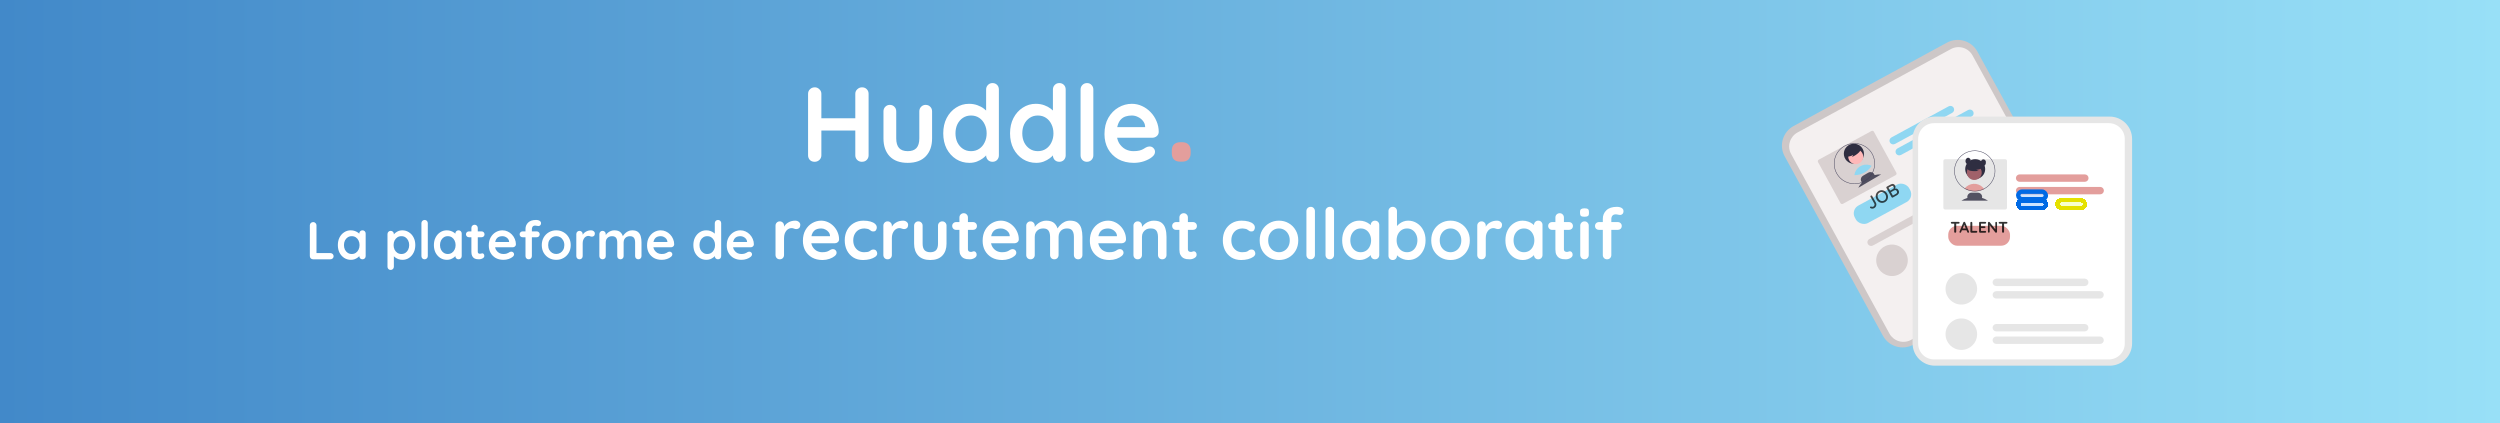 <svg width="1128" height="191" viewBox="0 0 1128 191" fill="none" xmlns="http://www.w3.org/2000/svg">
<rect width="1128" height="191" fill="url(#paint0_linear_1276_698)"></rect>
<path d="M532.552 72.936C531.315 72.936 530.355 72.616 529.672 71.976C529.032 71.293 528.712 70.333 528.712 69.096V68.008C528.712 66.771 529.032 65.832 529.672 65.192C530.355 64.509 531.315 64.168 532.552 64.168H533.384C534.621 64.168 535.56 64.509 536.2 65.192C536.883 65.832 537.224 66.771 537.224 68.008V69.096C537.224 70.333 536.883 71.293 536.2 71.976C535.56 72.616 534.621 72.936 533.384 72.936H532.552Z" fill="#E39E9C"></path>
<path d="M367.672 39.4C368.44 39.4 369.112 39.688 369.688 40.264C370.296 40.808 370.6 41.496 370.6 42.328V70.072C370.6 70.904 370.296 71.608 369.688 72.184C369.08 72.728 368.376 73 367.576 73C366.68 73 365.96 72.728 365.416 72.184C364.872 71.608 364.6 70.904 364.6 70.072V42.328C364.6 41.496 364.888 40.808 365.464 40.264C366.04 39.688 366.776 39.4 367.672 39.4ZM388.936 39.4C389.832 39.4 390.552 39.688 391.096 40.264C391.64 40.808 391.912 41.496 391.912 42.328V70.072C391.912 70.904 391.624 71.608 391.048 72.184C390.504 72.728 389.768 73 388.84 73C388.072 73 387.384 72.728 386.776 72.184C386.2 71.608 385.912 70.904 385.912 70.072V42.328C385.912 41.496 386.216 40.808 386.824 40.264C387.432 39.688 388.136 39.4 388.936 39.4ZM367.528 53.368H388.936V58.888H367.528V53.368ZM417.676 47.32C418.508 47.32 419.196 47.608 419.74 48.184C420.284 48.728 420.556 49.416 420.556 50.248V62.44C420.556 65.832 419.612 68.52 417.724 70.504C415.836 72.488 413.116 73.48 409.564 73.48C406.012 73.48 403.292 72.488 401.404 70.504C399.548 68.52 398.62 65.832 398.62 62.44V50.248C398.62 49.416 398.892 48.728 399.436 48.184C399.98 47.608 400.668 47.32 401.5 47.32C402.332 47.32 403.02 47.608 403.564 48.184C404.108 48.728 404.38 49.416 404.38 50.248V62.44C404.38 64.392 404.812 65.848 405.676 66.808C406.54 67.736 407.836 68.2 409.564 68.2C411.324 68.2 412.636 67.736 413.5 66.808C414.364 65.848 414.796 64.392 414.796 62.44V50.248C414.796 49.416 415.068 48.728 415.612 48.184C416.156 47.608 416.844 47.32 417.676 47.32ZM447.816 37.48C448.648 37.48 449.336 37.752 449.88 38.296C450.424 38.84 450.696 39.544 450.696 40.408V70.072C450.696 70.904 450.424 71.608 449.88 72.184C449.336 72.728 448.648 73 447.816 73C446.984 73 446.296 72.728 445.752 72.184C445.208 71.608 444.936 70.904 444.936 70.072V67.72L445.992 68.152C445.992 68.568 445.768 69.08 445.32 69.688C444.872 70.264 444.264 70.84 443.496 71.416C442.728 71.992 441.816 72.488 440.76 72.904C439.736 73.288 438.616 73.48 437.4 73.48C435.192 73.48 433.192 72.92 431.4 71.8C429.608 70.648 428.184 69.08 427.128 67.096C426.104 65.08 425.592 62.776 425.592 60.184C425.592 57.56 426.104 55.256 427.128 53.272C428.184 51.256 429.592 49.688 431.352 48.568C433.112 47.416 435.064 46.84 437.208 46.84C438.584 46.84 439.848 47.048 441 47.464C442.152 47.88 443.144 48.408 443.976 49.048C444.84 49.688 445.496 50.344 445.944 51.016C446.424 51.656 446.664 52.2 446.664 52.648L444.936 53.272V40.408C444.936 39.576 445.208 38.888 445.752 38.344C446.296 37.768 446.984 37.48 447.816 37.48ZM438.12 68.2C439.528 68.2 440.76 67.848 441.816 67.144C442.872 66.44 443.688 65.48 444.264 64.264C444.872 63.048 445.176 61.688 445.176 60.184C445.176 58.648 444.872 57.272 444.264 56.056C443.688 54.84 442.872 53.88 441.816 53.176C440.76 52.472 439.528 52.12 438.12 52.12C436.744 52.12 435.528 52.472 434.472 53.176C433.416 53.88 432.584 54.84 431.976 56.056C431.4 57.272 431.112 58.648 431.112 60.184C431.112 61.688 431.4 63.048 431.976 64.264C432.584 65.48 433.416 66.44 434.472 67.144C435.528 67.848 436.744 68.2 438.12 68.2ZM477.957 37.48C478.789 37.48 479.477 37.752 480.021 38.296C480.565 38.84 480.837 39.544 480.837 40.408V70.072C480.837 70.904 480.565 71.608 480.021 72.184C479.477 72.728 478.789 73 477.957 73C477.125 73 476.437 72.728 475.893 72.184C475.349 71.608 475.077 70.904 475.077 70.072V67.72L476.133 68.152C476.133 68.568 475.909 69.08 475.461 69.688C475.013 70.264 474.405 70.84 473.637 71.416C472.869 71.992 471.957 72.488 470.901 72.904C469.877 73.288 468.757 73.48 467.541 73.48C465.333 73.48 463.333 72.92 461.541 71.8C459.749 70.648 458.325 69.08 457.269 67.096C456.245 65.08 455.733 62.776 455.733 60.184C455.733 57.56 456.245 55.256 457.269 53.272C458.325 51.256 459.733 49.688 461.493 48.568C463.253 47.416 465.205 46.84 467.349 46.84C468.725 46.84 469.989 47.048 471.141 47.464C472.293 47.88 473.285 48.408 474.117 49.048C474.981 49.688 475.637 50.344 476.085 51.016C476.565 51.656 476.805 52.2 476.805 52.648L475.077 53.272V40.408C475.077 39.576 475.349 38.888 475.893 38.344C476.437 37.768 477.125 37.48 477.957 37.48ZM468.261 68.2C469.669 68.2 470.901 67.848 471.957 67.144C473.013 66.44 473.829 65.48 474.405 64.264C475.013 63.048 475.317 61.688 475.317 60.184C475.317 58.648 475.013 57.272 474.405 56.056C473.829 54.84 473.013 53.88 471.957 53.176C470.901 52.472 469.669 52.12 468.261 52.12C466.885 52.12 465.669 52.472 464.613 53.176C463.557 53.88 462.725 54.84 462.117 56.056C461.541 57.272 461.253 58.648 461.253 60.184C461.253 61.688 461.541 63.048 462.117 64.264C462.725 65.48 463.557 66.44 464.613 67.144C465.669 67.848 466.885 68.2 468.261 68.2ZM493.313 70.072C493.313 70.904 493.025 71.608 492.449 72.184C491.905 72.728 491.217 73 490.385 73C489.585 73 488.913 72.728 488.369 72.184C487.825 71.608 487.553 70.904 487.553 70.072V40.408C487.553 39.576 487.825 38.888 488.369 38.344C488.945 37.768 489.649 37.48 490.481 37.48C491.313 37.48 491.985 37.768 492.497 38.344C493.041 38.888 493.313 39.576 493.313 40.408V70.072ZM511.638 73.48C508.918 73.48 506.55 72.92 504.534 71.8C502.55 70.648 501.014 69.096 499.926 67.144C498.87 65.192 498.342 62.984 498.342 60.52C498.342 57.64 498.918 55.192 500.07 53.176C501.254 51.128 502.79 49.56 504.678 48.472C506.566 47.384 508.566 46.84 510.678 46.84C512.31 46.84 513.846 47.176 515.286 47.848C516.758 48.52 518.054 49.448 519.174 50.632C520.294 51.784 521.174 53.128 521.814 54.664C522.486 56.2 522.822 57.832 522.822 59.56C522.79 60.328 522.486 60.952 521.91 61.432C521.334 61.912 520.662 62.152 519.894 62.152H501.558L500.118 57.352H517.734L516.678 58.312V57.016C516.614 56.088 516.278 55.256 515.67 54.52C515.094 53.784 514.358 53.208 513.462 52.792C512.598 52.344 511.67 52.12 510.678 52.12C509.718 52.12 508.822 52.248 507.99 52.504C507.158 52.76 506.438 53.192 505.83 53.8C505.222 54.408 504.742 55.224 504.39 56.248C504.038 57.272 503.862 58.568 503.862 60.136C503.862 61.864 504.214 63.336 504.918 64.552C505.654 65.736 506.582 66.648 507.702 67.288C508.854 67.896 510.07 68.2 511.35 68.2C512.534 68.2 513.478 68.104 514.182 67.912C514.886 67.72 515.446 67.496 515.862 67.24C516.31 66.952 516.71 66.712 517.062 66.52C517.638 66.232 518.182 66.088 518.694 66.088C519.398 66.088 519.974 66.328 520.422 66.808C520.902 67.288 521.142 67.848 521.142 68.488C521.142 69.352 520.694 70.136 519.798 70.84C518.966 71.544 517.798 72.168 516.294 72.712C514.79 73.224 513.238 73.48 511.638 73.48Z" fill="white"></path>
<path d="M149.064 114.192C149.48 114.192 149.824 114.328 150.096 114.6C150.384 114.856 150.528 115.192 150.528 115.608C150.528 116.008 150.384 116.344 150.096 116.616C149.824 116.872 149.48 117 149.064 117H141.264C140.848 117 140.496 116.864 140.208 116.592C139.936 116.304 139.8 115.952 139.8 115.536V101.664C139.8 101.248 139.944 100.904 140.232 100.632C140.52 100.344 140.888 100.2 141.336 100.2C141.72 100.2 142.056 100.344 142.344 100.632C142.648 100.904 142.8 101.248 142.8 101.664V114.6L142.272 114.192H149.064ZM163.549 103.92C163.965 103.92 164.309 104.056 164.581 104.328C164.853 104.6 164.989 104.952 164.989 105.384V115.536C164.989 115.952 164.853 116.304 164.581 116.592C164.309 116.864 163.965 117 163.549 117C163.133 117 162.789 116.864 162.517 116.592C162.245 116.304 162.109 115.952 162.109 115.536V114.36L162.637 114.576C162.637 114.784 162.525 115.04 162.301 115.344C162.077 115.632 161.773 115.92 161.389 116.208C161.005 116.496 160.549 116.744 160.021 116.952C159.509 117.144 158.949 117.24 158.341 117.24C157.237 117.24 156.237 116.96 155.341 116.4C154.445 115.824 153.733 115.04 153.205 114.048C152.693 113.04 152.437 111.888 152.437 110.592C152.437 109.28 152.693 108.128 153.205 107.136C153.733 106.128 154.437 105.344 155.317 104.784C156.197 104.208 157.173 103.92 158.245 103.92C158.933 103.92 159.565 104.024 160.141 104.232C160.717 104.44 161.213 104.704 161.629 105.024C162.061 105.344 162.389 105.672 162.613 106.008C162.853 106.328 162.973 106.6 162.973 106.824L162.109 107.136V105.384C162.109 104.968 162.245 104.624 162.517 104.352C162.789 104.064 163.133 103.92 163.549 103.92ZM158.701 114.6C159.405 114.6 160.021 114.424 160.549 114.072C161.077 113.72 161.485 113.24 161.773 112.632C162.077 112.024 162.229 111.344 162.229 110.592C162.229 109.824 162.077 109.136 161.773 108.528C161.485 107.92 161.077 107.44 160.549 107.088C160.021 106.736 159.405 106.56 158.701 106.56C158.013 106.56 157.405 106.736 156.877 107.088C156.349 107.44 155.933 107.92 155.629 108.528C155.341 109.136 155.197 109.824 155.197 110.592C155.197 111.344 155.341 112.024 155.629 112.632C155.933 113.24 156.349 113.72 156.877 114.072C157.405 114.424 158.013 114.6 158.701 114.6ZM181.481 103.92C182.601 103.92 183.601 104.208 184.481 104.784C185.377 105.344 186.081 106.12 186.593 107.112C187.121 108.104 187.385 109.256 187.385 110.568C187.385 111.88 187.121 113.04 186.593 114.048C186.081 115.04 185.385 115.824 184.505 116.4C183.641 116.96 182.665 117.24 181.577 117.24C180.937 117.24 180.337 117.136 179.777 116.928C179.217 116.72 178.721 116.456 178.289 116.136C177.873 115.816 177.545 115.496 177.305 115.176C177.081 114.84 176.969 114.56 176.969 114.336L177.713 114.024V120.336C177.713 120.752 177.577 121.096 177.305 121.368C177.033 121.656 176.689 121.8 176.273 121.8C175.857 121.8 175.513 121.664 175.241 121.392C174.969 121.12 174.833 120.768 174.833 120.336V105.624C174.833 105.208 174.969 104.864 175.241 104.592C175.513 104.304 175.857 104.16 176.273 104.16C176.689 104.16 177.033 104.304 177.305 104.592C177.577 104.864 177.713 105.208 177.713 105.624V106.8L177.305 106.584C177.305 106.376 177.417 106.128 177.641 105.84C177.865 105.536 178.169 105.24 178.553 104.952C178.937 104.648 179.377 104.4 179.873 104.208C180.385 104.016 180.921 103.92 181.481 103.92ZM181.121 106.56C180.417 106.56 179.801 106.736 179.273 107.088C178.745 107.44 178.329 107.92 178.025 108.528C177.737 109.12 177.593 109.8 177.593 110.568C177.593 111.32 177.737 112.008 178.025 112.632C178.329 113.24 178.745 113.72 179.273 114.072C179.801 114.424 180.417 114.6 181.121 114.6C181.825 114.6 182.433 114.424 182.945 114.072C183.473 113.72 183.881 113.24 184.169 112.632C184.473 112.008 184.625 111.32 184.625 110.568C184.625 109.8 184.473 109.12 184.169 108.528C183.881 107.92 183.473 107.44 182.945 107.088C182.433 106.736 181.825 106.56 181.121 106.56ZM193.024 115.536C193.024 115.952 192.88 116.304 192.592 116.592C192.32 116.864 191.976 117 191.56 117C191.16 117 190.824 116.864 190.552 116.592C190.28 116.304 190.144 115.952 190.144 115.536V100.704C190.144 100.288 190.28 99.944 190.552 99.672C190.84 99.384 191.192 99.24 191.608 99.24C192.024 99.24 192.36 99.384 192.616 99.672C192.888 99.944 193.024 100.288 193.024 100.704V115.536ZM206.885 103.92C207.301 103.92 207.645 104.056 207.917 104.328C208.189 104.6 208.325 104.952 208.325 105.384V115.536C208.325 115.952 208.189 116.304 207.917 116.592C207.645 116.864 207.301 117 206.885 117C206.469 117 206.125 116.864 205.853 116.592C205.581 116.304 205.445 115.952 205.445 115.536V114.36L205.973 114.576C205.973 114.784 205.861 115.04 205.637 115.344C205.413 115.632 205.109 115.92 204.725 116.208C204.341 116.496 203.885 116.744 203.357 116.952C202.845 117.144 202.285 117.24 201.677 117.24C200.573 117.24 199.573 116.96 198.677 116.4C197.781 115.824 197.069 115.04 196.541 114.048C196.029 113.04 195.773 111.888 195.773 110.592C195.773 109.28 196.029 108.128 196.541 107.136C197.069 106.128 197.773 105.344 198.653 104.784C199.533 104.208 200.509 103.92 201.581 103.92C202.269 103.92 202.901 104.024 203.477 104.232C204.053 104.44 204.549 104.704 204.965 105.024C205.397 105.344 205.725 105.672 205.949 106.008C206.189 106.328 206.309 106.6 206.309 106.824L205.445 107.136V105.384C205.445 104.968 205.581 104.624 205.853 104.352C206.125 104.064 206.469 103.92 206.885 103.92ZM202.037 114.6C202.741 114.6 203.357 114.424 203.885 114.072C204.413 113.72 204.821 113.24 205.109 112.632C205.413 112.024 205.565 111.344 205.565 110.592C205.565 109.824 205.413 109.136 205.109 108.528C204.821 107.92 204.413 107.44 203.885 107.088C203.357 106.736 202.741 106.56 202.037 106.56C201.349 106.56 200.741 106.736 200.213 107.088C199.685 107.44 199.269 107.92 198.965 108.528C198.677 109.136 198.533 109.824 198.533 110.592C198.533 111.344 198.677 112.024 198.965 112.632C199.269 113.24 199.685 113.72 200.213 114.072C200.741 114.424 201.349 114.6 202.037 114.6ZM211.587 104.4H217.275C217.659 104.4 217.979 104.528 218.235 104.784C218.491 105.04 218.619 105.36 218.619 105.744C218.619 106.112 218.491 106.424 218.235 106.68C217.979 106.92 217.659 107.04 217.275 107.04H211.587C211.203 107.04 210.883 106.912 210.627 106.656C210.371 106.4 210.243 106.08 210.243 105.696C210.243 105.328 210.371 105.024 210.627 104.784C210.883 104.528 211.203 104.4 211.587 104.4ZM214.155 101.4C214.571 101.4 214.907 101.544 215.163 101.832C215.435 102.104 215.571 102.448 215.571 102.864V113.544C215.571 113.768 215.611 113.952 215.691 114.096C215.787 114.24 215.907 114.344 216.051 114.408C216.211 114.472 216.379 114.504 216.555 114.504C216.747 114.504 216.923 114.472 217.083 114.408C217.243 114.328 217.427 114.288 217.635 114.288C217.859 114.288 218.059 114.392 218.235 114.6C218.427 114.808 218.523 115.096 218.523 115.464C218.523 115.912 218.275 116.28 217.779 116.568C217.299 116.856 216.779 117 216.219 117C215.883 117 215.507 116.976 215.091 116.928C214.691 116.864 214.307 116.728 213.939 116.52C213.587 116.296 213.291 115.96 213.051 115.512C212.811 115.064 212.691 114.448 212.691 113.664V102.864C212.691 102.448 212.827 102.104 213.099 101.832C213.387 101.544 213.739 101.4 214.155 101.4ZM227.194 117.24C225.834 117.24 224.65 116.96 223.642 116.4C222.65 115.824 221.882 115.048 221.338 114.072C220.81 113.096 220.546 111.992 220.546 110.76C220.546 109.32 220.834 108.096 221.41 107.088C222.002 106.064 222.77 105.28 223.714 104.736C224.658 104.192 225.658 103.92 226.714 103.92C227.53 103.92 228.298 104.088 229.018 104.424C229.754 104.76 230.402 105.224 230.962 105.816C231.522 106.392 231.962 107.064 232.282 107.832C232.618 108.6 232.786 109.416 232.786 110.28C232.77 110.664 232.618 110.976 232.33 111.216C232.042 111.456 231.706 111.576 231.322 111.576H222.154L221.434 109.176H230.242L229.714 109.656V109.008C229.682 108.544 229.514 108.128 229.21 107.76C228.922 107.392 228.554 107.104 228.106 106.896C227.674 106.672 227.21 106.56 226.714 106.56C226.234 106.56 225.786 106.624 225.37 106.752C224.954 106.88 224.594 107.096 224.29 107.4C223.986 107.704 223.746 108.112 223.57 108.624C223.394 109.136 223.306 109.784 223.306 110.568C223.306 111.432 223.482 112.168 223.834 112.776C224.202 113.368 224.666 113.824 225.226 114.144C225.802 114.448 226.41 114.6 227.05 114.6C227.642 114.6 228.114 114.552 228.466 114.456C228.818 114.36 229.098 114.248 229.306 114.12C229.53 113.976 229.73 113.856 229.906 113.76C230.194 113.616 230.466 113.544 230.722 113.544C231.074 113.544 231.362 113.664 231.586 113.904C231.826 114.144 231.946 114.424 231.946 114.744C231.946 115.176 231.722 115.568 231.274 115.92C230.858 116.272 230.274 116.584 229.522 116.856C228.77 117.112 227.994 117.24 227.194 117.24ZM241.902 99.24C242.254 99.24 242.598 99.288 242.934 99.384C243.27 99.48 243.55 99.64 243.774 99.864C243.998 100.072 244.11 100.352 244.11 100.704C244.11 101.104 243.99 101.424 243.75 101.664C243.526 101.888 243.262 102 242.958 102C242.814 102 242.598 101.968 242.31 101.904C242.022 101.824 241.742 101.784 241.47 101.784C241.07 101.784 240.758 101.872 240.534 102.048C240.326 102.224 240.182 102.432 240.102 102.672C240.022 102.896 239.982 103.096 239.982 103.272V115.536C239.982 115.952 239.846 116.304 239.574 116.592C239.302 116.864 238.958 117 238.542 117C238.126 117 237.782 116.864 237.51 116.592C237.238 116.304 237.102 115.952 237.102 115.536V103.296C237.102 102.16 237.502 101.2 238.302 100.416C239.102 99.632 240.302 99.24 241.902 99.24ZM242.166 104.4C242.55 104.4 242.87 104.528 243.126 104.784C243.382 105.024 243.51 105.336 243.51 105.72C243.51 106.104 243.382 106.424 243.126 106.68C242.87 106.92 242.55 107.04 242.166 107.04H235.806C235.422 107.04 235.102 106.92 234.846 106.68C234.59 106.424 234.462 106.104 234.462 105.72C234.462 105.336 234.59 105.024 234.846 104.784C235.102 104.528 235.422 104.4 235.806 104.4H242.166ZM257.508 110.592C257.508 111.904 257.212 113.064 256.62 114.072C256.044 115.064 255.26 115.84 254.268 116.4C253.292 116.96 252.196 117.24 250.98 117.24C249.764 117.24 248.66 116.96 247.668 116.4C246.692 115.84 245.908 115.064 245.316 114.072C244.74 113.064 244.452 111.904 244.452 110.592C244.452 109.28 244.74 108.128 245.316 107.136C245.908 106.128 246.692 105.344 247.668 104.784C248.66 104.208 249.764 103.92 250.98 103.92C252.196 103.92 253.292 104.208 254.268 104.784C255.26 105.344 256.044 106.128 256.62 107.136C257.212 108.128 257.508 109.28 257.508 110.592ZM254.628 110.592C254.628 109.776 254.46 109.072 254.124 108.48C253.804 107.872 253.364 107.4 252.804 107.064C252.26 106.728 251.652 106.56 250.98 106.56C250.308 106.56 249.692 106.728 249.132 107.064C248.588 107.4 248.148 107.872 247.812 108.48C247.492 109.072 247.332 109.776 247.332 110.592C247.332 111.392 247.492 112.096 247.812 112.704C248.148 113.296 248.588 113.76 249.132 114.096C249.692 114.432 250.308 114.6 250.98 114.6C251.652 114.6 252.26 114.432 252.804 114.096C253.364 113.76 253.804 113.296 254.124 112.704C254.46 112.096 254.628 111.392 254.628 110.592ZM261.469 117C261.053 117 260.709 116.864 260.437 116.592C260.165 116.304 260.029 115.952 260.029 115.536V105.624C260.029 105.208 260.165 104.864 260.437 104.592C260.709 104.304 261.053 104.16 261.469 104.16C261.885 104.16 262.229 104.304 262.501 104.592C262.773 104.864 262.909 105.208 262.909 105.624V107.88L262.741 106.272C262.917 105.888 263.141 105.552 263.413 105.264C263.701 104.96 264.021 104.712 264.373 104.52C264.725 104.312 265.101 104.16 265.501 104.064C265.901 103.968 266.301 103.92 266.701 103.92C267.181 103.92 267.581 104.056 267.901 104.328C268.237 104.6 268.405 104.92 268.405 105.288C268.405 105.816 268.269 106.2 267.997 106.44C267.725 106.664 267.429 106.776 267.109 106.776C266.805 106.776 266.525 106.72 266.269 106.608C266.029 106.496 265.749 106.44 265.429 106.44C265.141 106.44 264.845 106.512 264.541 106.656C264.253 106.784 263.981 106.992 263.725 107.28C263.485 107.568 263.285 107.928 263.125 108.36C262.981 108.776 262.909 109.272 262.909 109.848V115.536C262.909 115.952 262.773 116.304 262.501 116.592C262.229 116.864 261.885 117 261.469 117ZM277.179 103.92C278.459 103.92 279.403 104.232 280.011 104.856C280.619 105.464 281.019 106.256 281.211 107.232L280.803 107.016L280.995 106.632C281.187 106.264 281.483 105.872 281.883 105.456C282.283 105.024 282.763 104.664 283.323 104.376C283.899 104.072 284.539 103.92 285.243 103.92C286.395 103.92 287.267 104.168 287.859 104.664C288.467 105.16 288.883 105.824 289.107 106.656C289.331 107.472 289.443 108.384 289.443 109.392V115.536C289.443 115.952 289.307 116.304 289.035 116.592C288.763 116.864 288.419 117 288.003 117C287.587 117 287.243 116.864 286.971 116.592C286.699 116.304 286.563 115.952 286.563 115.536V109.392C286.563 108.864 286.499 108.392 286.371 107.976C286.243 107.544 286.011 107.2 285.675 106.944C285.339 106.688 284.859 106.56 284.235 106.56C283.627 106.56 283.107 106.688 282.675 106.944C282.243 107.2 281.915 107.544 281.691 107.976C281.483 108.392 281.379 108.864 281.379 109.392V115.536C281.379 115.952 281.243 116.304 280.971 116.592C280.699 116.864 280.355 117 279.939 117C279.523 117 279.179 116.864 278.907 116.592C278.635 116.304 278.499 115.952 278.499 115.536V109.392C278.499 108.864 278.435 108.392 278.307 107.976C278.179 107.544 277.947 107.2 277.611 106.944C277.275 106.688 276.795 106.56 276.171 106.56C275.563 106.56 275.043 106.688 274.611 106.944C274.179 107.2 273.851 107.544 273.627 107.976C273.419 108.392 273.315 108.864 273.315 109.392V115.536C273.315 115.952 273.179 116.304 272.907 116.592C272.635 116.864 272.291 117 271.875 117C271.459 117 271.115 116.864 270.843 116.592C270.571 116.304 270.435 115.952 270.435 115.536V105.624C270.435 105.208 270.571 104.864 270.843 104.592C271.115 104.304 271.459 104.16 271.875 104.16C272.291 104.16 272.635 104.304 272.907 104.592C273.179 104.864 273.315 105.208 273.315 105.624V106.656L272.955 106.584C273.099 106.312 273.299 106.024 273.555 105.72C273.811 105.4 274.123 105.104 274.491 104.832C274.859 104.56 275.267 104.344 275.715 104.184C276.163 104.008 276.651 103.92 277.179 103.92ZM298.608 117.24C297.248 117.24 296.064 116.96 295.056 116.4C294.064 115.824 293.296 115.048 292.752 114.072C292.224 113.096 291.96 111.992 291.96 110.76C291.96 109.32 292.248 108.096 292.824 107.088C293.416 106.064 294.184 105.28 295.128 104.736C296.072 104.192 297.072 103.92 298.128 103.92C298.944 103.92 299.712 104.088 300.432 104.424C301.168 104.76 301.816 105.224 302.376 105.816C302.936 106.392 303.376 107.064 303.696 107.832C304.032 108.6 304.2 109.416 304.2 110.28C304.184 110.664 304.032 110.976 303.744 111.216C303.456 111.456 303.12 111.576 302.736 111.576H293.568L292.848 109.176H301.656L301.128 109.656V109.008C301.096 108.544 300.928 108.128 300.624 107.76C300.336 107.392 299.968 107.104 299.52 106.896C299.088 106.672 298.624 106.56 298.128 106.56C297.648 106.56 297.2 106.624 296.784 106.752C296.368 106.88 296.008 107.096 295.704 107.4C295.4 107.704 295.16 108.112 294.984 108.624C294.808 109.136 294.72 109.784 294.72 110.568C294.72 111.432 294.896 112.168 295.248 112.776C295.616 113.368 296.08 113.824 296.64 114.144C297.216 114.448 297.824 114.6 298.464 114.6C299.056 114.6 299.528 114.552 299.88 114.456C300.232 114.36 300.512 114.248 300.72 114.12C300.944 113.976 301.144 113.856 301.32 113.76C301.608 113.616 301.88 113.544 302.136 113.544C302.488 113.544 302.776 113.664 303 113.904C303.24 114.144 303.36 114.424 303.36 114.744C303.36 115.176 303.136 115.568 302.688 115.92C302.272 116.272 301.688 116.584 300.936 116.856C300.184 117.112 299.408 117.24 298.608 117.24ZM323.955 99.24C324.371 99.24 324.715 99.376 324.987 99.648C325.259 99.92 325.395 100.272 325.395 100.704V115.536C325.395 115.952 325.259 116.304 324.987 116.592C324.715 116.864 324.371 117 323.955 117C323.539 117 323.195 116.864 322.923 116.592C322.651 116.304 322.515 115.952 322.515 115.536V114.36L323.043 114.576C323.043 114.784 322.931 115.04 322.707 115.344C322.483 115.632 322.179 115.92 321.795 116.208C321.411 116.496 320.955 116.744 320.427 116.952C319.915 117.144 319.355 117.24 318.747 117.24C317.643 117.24 316.643 116.96 315.747 116.4C314.851 115.824 314.139 115.04 313.611 114.048C313.099 113.04 312.843 111.888 312.843 110.592C312.843 109.28 313.099 108.128 313.611 107.136C314.139 106.128 314.843 105.344 315.723 104.784C316.603 104.208 317.579 103.92 318.651 103.92C319.339 103.92 319.971 104.024 320.547 104.232C321.123 104.44 321.619 104.704 322.035 105.024C322.467 105.344 322.795 105.672 323.019 106.008C323.259 106.328 323.379 106.6 323.379 106.824L322.515 107.136V100.704C322.515 100.288 322.651 99.944 322.923 99.672C323.195 99.384 323.539 99.24 323.955 99.24ZM319.107 114.6C319.811 114.6 320.427 114.424 320.955 114.072C321.483 113.72 321.891 113.24 322.179 112.632C322.483 112.024 322.635 111.344 322.635 110.592C322.635 109.824 322.483 109.136 322.179 108.528C321.891 107.92 321.483 107.44 320.955 107.088C320.427 106.736 319.811 106.56 319.107 106.56C318.419 106.56 317.811 106.736 317.283 107.088C316.755 107.44 316.339 107.92 316.035 108.528C315.747 109.136 315.603 109.824 315.603 110.592C315.603 111.344 315.747 112.024 316.035 112.632C316.339 113.24 316.755 113.72 317.283 114.072C317.811 114.424 318.419 114.6 319.107 114.6ZM334.561 117.24C333.201 117.24 332.017 116.96 331.009 116.4C330.017 115.824 329.249 115.048 328.705 114.072C328.177 113.096 327.913 111.992 327.913 110.76C327.913 109.32 328.201 108.096 328.777 107.088C329.369 106.064 330.137 105.28 331.081 104.736C332.025 104.192 333.025 103.92 334.081 103.92C334.897 103.92 335.665 104.088 336.385 104.424C337.121 104.76 337.769 105.224 338.329 105.816C338.889 106.392 339.329 107.064 339.649 107.832C339.985 108.6 340.153 109.416 340.153 110.28C340.137 110.664 339.985 110.976 339.697 111.216C339.409 111.456 339.073 111.576 338.689 111.576H329.521L328.801 109.176H337.609L337.081 109.656V109.008C337.049 108.544 336.881 108.128 336.577 107.76C336.289 107.392 335.921 107.104 335.473 106.896C335.041 106.672 334.577 106.56 334.081 106.56C333.601 106.56 333.153 106.624 332.737 106.752C332.321 106.88 331.961 107.096 331.657 107.4C331.353 107.704 331.113 108.112 330.937 108.624C330.761 109.136 330.673 109.784 330.673 110.568C330.673 111.432 330.849 112.168 331.201 112.776C331.569 113.368 332.033 113.824 332.593 114.144C333.169 114.448 333.777 114.6 334.417 114.6C335.009 114.6 335.481 114.552 335.833 114.456C336.185 114.36 336.465 114.248 336.673 114.12C336.897 113.976 337.097 113.856 337.273 113.76C337.561 113.616 337.833 113.544 338.089 113.544C338.441 113.544 338.729 113.664 338.953 113.904C339.193 114.144 339.313 114.424 339.313 114.744C339.313 115.176 339.089 115.568 338.641 115.92C338.225 116.272 337.641 116.584 336.889 116.856C336.137 117.112 335.361 117.24 334.561 117.24ZM351.836 117C351.281 117 350.823 116.819 350.46 116.456C350.097 116.072 349.916 115.603 349.916 115.048V101.832C349.916 101.277 350.097 100.819 350.46 100.456C350.823 100.072 351.281 99.88 351.836 99.88C352.391 99.88 352.849 100.072 353.212 100.456C353.575 100.819 353.756 101.277 353.756 101.832V104.84L353.532 102.696C353.767 102.184 354.065 101.736 354.428 101.352C354.812 100.947 355.239 100.616 355.708 100.36C356.177 100.083 356.679 99.88 357.212 99.752C357.745 99.624 358.279 99.56 358.812 99.56C359.452 99.56 359.985 99.741 360.412 100.104C360.86 100.467 361.084 100.893 361.084 101.384C361.084 102.088 360.903 102.6 360.54 102.92C360.177 103.219 359.783 103.368 359.356 103.368C358.951 103.368 358.577 103.293 358.236 103.144C357.916 102.995 357.543 102.92 357.116 102.92C356.732 102.92 356.337 103.016 355.932 103.208C355.548 103.379 355.185 103.656 354.844 104.04C354.524 104.424 354.257 104.904 354.044 105.48C353.852 106.035 353.756 106.696 353.756 107.464V115.048C353.756 115.603 353.575 116.072 353.212 116.456C352.849 116.819 352.391 117 351.836 117ZM371.136 117.32C369.323 117.32 367.744 116.947 366.4 116.2C365.078 115.432 364.054 114.397 363.328 113.096C362.624 111.795 362.272 110.323 362.272 108.68C362.272 106.76 362.656 105.128 363.424 103.784C364.214 102.419 365.238 101.373 366.496 100.648C367.755 99.923 369.088 99.56 370.496 99.56C371.584 99.56 372.608 99.784 373.568 100.232C374.55 100.68 375.414 101.299 376.16 102.088C376.907 102.856 377.494 103.752 377.92 104.776C378.368 105.8 378.592 106.888 378.592 108.04C378.571 108.552 378.368 108.968 377.984 109.288C377.6 109.608 377.152 109.768 376.64 109.768H364.416L363.456 106.568H375.2L374.496 107.208V106.344C374.454 105.725 374.23 105.171 373.824 104.68C373.44 104.189 372.95 103.805 372.352 103.528C371.776 103.229 371.158 103.08 370.496 103.08C369.856 103.08 369.259 103.165 368.704 103.336C368.15 103.507 367.67 103.795 367.264 104.2C366.859 104.605 366.539 105.149 366.304 105.832C366.07 106.515 365.952 107.379 365.952 108.424C365.952 109.576 366.187 110.557 366.656 111.368C367.147 112.157 367.766 112.765 368.512 113.192C369.28 113.597 370.091 113.8 370.944 113.8C371.734 113.8 372.363 113.736 372.832 113.608C373.302 113.48 373.675 113.331 373.952 113.16C374.251 112.968 374.518 112.808 374.752 112.68C375.136 112.488 375.499 112.392 375.84 112.392C376.31 112.392 376.694 112.552 376.992 112.872C377.312 113.192 377.472 113.565 377.472 113.992C377.472 114.568 377.174 115.091 376.576 115.56C376.022 116.029 375.243 116.445 374.24 116.808C373.238 117.149 372.203 117.32 371.136 117.32ZM389.563 99.56C390.779 99.56 391.835 99.688 392.731 99.944C393.649 100.2 394.353 100.563 394.843 101.032C395.355 101.48 395.611 102.024 395.611 102.664C395.611 103.091 395.483 103.496 395.227 103.88C394.971 104.243 394.598 104.424 394.107 104.424C393.766 104.424 393.478 104.381 393.243 104.296C393.03 104.189 392.838 104.061 392.667 103.912C392.497 103.763 392.294 103.624 392.059 103.496C391.846 103.368 391.515 103.272 391.067 103.208C390.641 103.123 390.321 103.08 390.107 103.08C389.019 103.08 388.091 103.315 387.323 103.784C386.577 104.253 386.001 104.893 385.595 105.704C385.19 106.493 384.987 107.411 384.987 108.456C384.987 109.48 385.19 110.397 385.595 111.208C386.022 111.997 386.598 112.627 387.323 113.096C388.07 113.565 388.923 113.8 389.883 113.8C390.417 113.8 390.875 113.768 391.259 113.704C391.643 113.64 391.963 113.544 392.219 113.416C392.518 113.245 392.785 113.064 393.019 112.872C393.254 112.68 393.606 112.584 394.075 112.584C394.63 112.584 395.057 112.765 395.355 113.128C395.654 113.469 395.803 113.896 395.803 114.408C395.803 114.941 395.505 115.432 394.907 115.88C394.31 116.307 393.521 116.659 392.539 116.936C391.579 117.192 390.534 117.32 389.403 117.32C387.718 117.32 386.257 116.936 385.019 116.168C383.782 115.379 382.822 114.312 382.139 112.968C381.478 111.624 381.147 110.12 381.147 108.456C381.147 106.707 381.499 105.171 382.203 103.848C382.929 102.504 383.921 101.459 385.179 100.712C386.459 99.944 387.921 99.56 389.563 99.56ZM400.492 117C399.938 117 399.479 116.819 399.116 116.456C398.754 116.072 398.572 115.603 398.572 115.048V101.832C398.572 101.277 398.754 100.819 399.116 100.456C399.479 100.072 399.938 99.88 400.492 99.88C401.047 99.88 401.506 100.072 401.868 100.456C402.231 100.819 402.412 101.277 402.412 101.832V104.84L402.188 102.696C402.423 102.184 402.722 101.736 403.084 101.352C403.468 100.947 403.895 100.616 404.364 100.36C404.834 100.083 405.335 99.88 405.868 99.752C406.402 99.624 406.935 99.56 407.468 99.56C408.108 99.56 408.642 99.741 409.068 100.104C409.516 100.467 409.74 100.893 409.74 101.384C409.74 102.088 409.559 102.6 409.196 102.92C408.834 103.219 408.439 103.368 408.012 103.368C407.607 103.368 407.234 103.293 406.892 103.144C406.572 102.995 406.199 102.92 405.772 102.92C405.388 102.92 404.994 103.016 404.588 103.208C404.204 103.379 403.842 103.656 403.5 104.04C403.18 104.424 402.914 104.904 402.7 105.48C402.508 106.035 402.412 106.696 402.412 107.464V115.048C402.412 115.603 402.231 116.072 401.868 116.456C401.506 116.819 401.047 117 400.492 117ZM425.151 99.88C425.706 99.88 426.165 100.072 426.527 100.456C426.89 100.819 427.071 101.277 427.071 101.832V109.96C427.071 112.221 426.442 114.013 425.183 115.336C423.925 116.659 422.111 117.32 419.743 117.32C417.375 117.32 415.562 116.659 414.303 115.336C413.066 114.013 412.447 112.221 412.447 109.96V101.832C412.447 101.277 412.629 100.819 412.991 100.456C413.354 100.072 413.813 99.88 414.367 99.88C414.922 99.88 415.381 100.072 415.743 100.456C416.106 100.819 416.287 101.277 416.287 101.832V109.96C416.287 111.261 416.575 112.232 417.151 112.872C417.727 113.491 418.591 113.8 419.743 113.8C420.917 113.8 421.791 113.491 422.367 112.872C422.943 112.232 423.231 111.261 423.231 109.96V101.832C423.231 101.277 423.413 100.819 423.775 100.456C424.138 100.072 424.597 99.88 425.151 99.88ZM431.42 100.2H439.004C439.516 100.2 439.943 100.371 440.284 100.712C440.626 101.053 440.796 101.48 440.796 101.992C440.796 102.483 440.626 102.899 440.284 103.24C439.943 103.56 439.516 103.72 439.004 103.72H431.42C430.908 103.72 430.482 103.549 430.14 103.208C429.799 102.867 429.628 102.44 429.628 101.928C429.628 101.437 429.799 101.032 430.14 100.712C430.482 100.371 430.908 100.2 431.42 100.2ZM434.844 96.2C435.399 96.2 435.847 96.392 436.188 96.776C436.551 97.139 436.732 97.597 436.732 98.152V112.392C436.732 112.691 436.786 112.936 436.892 113.128C437.02 113.32 437.18 113.459 437.372 113.544C437.586 113.629 437.81 113.672 438.044 113.672C438.3 113.672 438.535 113.629 438.748 113.544C438.962 113.437 439.207 113.384 439.484 113.384C439.783 113.384 440.05 113.523 440.284 113.8C440.54 114.077 440.668 114.461 440.668 114.952C440.668 115.549 440.338 116.04 439.676 116.424C439.036 116.808 438.343 117 437.596 117C437.148 117 436.647 116.968 436.092 116.904C435.559 116.819 435.047 116.637 434.556 116.36C434.087 116.061 433.692 115.613 433.372 115.016C433.052 114.419 432.892 113.597 432.892 112.552V98.152C432.892 97.597 433.074 97.139 433.436 96.776C433.82 96.392 434.29 96.2 434.844 96.2ZM452.23 117.32C450.417 117.32 448.838 116.947 447.494 116.2C446.171 115.432 445.147 114.397 444.422 113.096C443.718 111.795 443.366 110.323 443.366 108.68C443.366 106.76 443.75 105.128 444.518 103.784C445.307 102.419 446.331 101.373 447.59 100.648C448.849 99.923 450.182 99.56 451.59 99.56C452.678 99.56 453.702 99.784 454.662 100.232C455.643 100.68 456.507 101.299 457.254 102.088C458.001 102.856 458.587 103.752 459.014 104.776C459.462 105.8 459.686 106.888 459.686 108.04C459.665 108.552 459.462 108.968 459.078 109.288C458.694 109.608 458.246 109.768 457.734 109.768H445.51L444.55 106.568H456.294L455.59 107.208V106.344C455.547 105.725 455.323 105.171 454.918 104.68C454.534 104.189 454.043 103.805 453.446 103.528C452.87 103.229 452.251 103.08 451.59 103.08C450.95 103.08 450.353 103.165 449.798 103.336C449.243 103.507 448.763 103.795 448.358 104.2C447.953 104.605 447.633 105.149 447.398 105.832C447.163 106.515 447.046 107.379 447.046 108.424C447.046 109.576 447.281 110.557 447.75 111.368C448.241 112.157 448.859 112.765 449.606 113.192C450.374 113.597 451.185 113.8 452.038 113.8C452.827 113.8 453.457 113.736 453.926 113.608C454.395 113.48 454.769 113.331 455.046 113.16C455.345 112.968 455.611 112.808 455.846 112.68C456.23 112.488 456.593 112.392 456.934 112.392C457.403 112.392 457.787 112.552 458.086 112.872C458.406 113.192 458.566 113.565 458.566 113.992C458.566 114.568 458.267 115.091 457.67 115.56C457.115 116.029 456.337 116.445 455.334 116.808C454.331 117.149 453.297 117.32 452.23 117.32ZM472.033 99.56C473.74 99.56 474.998 99.976 475.809 100.808C476.62 101.619 477.153 102.675 477.409 103.976L476.865 103.688L477.121 103.176C477.377 102.685 477.772 102.163 478.305 101.608C478.838 101.032 479.478 100.552 480.225 100.168C480.993 99.763 481.846 99.56 482.785 99.56C484.321 99.56 485.484 99.891 486.273 100.552C487.084 101.213 487.638 102.099 487.937 103.208C488.236 104.296 488.385 105.512 488.385 106.856V115.048C488.385 115.603 488.204 116.072 487.841 116.456C487.478 116.819 487.02 117 486.465 117C485.91 117 485.452 116.819 485.089 116.456C484.726 116.072 484.545 115.603 484.545 115.048V106.856C484.545 106.152 484.46 105.523 484.289 104.968C484.118 104.392 483.809 103.933 483.361 103.592C482.913 103.251 482.273 103.08 481.441 103.08C480.63 103.08 479.937 103.251 479.361 103.592C478.785 103.933 478.348 104.392 478.049 104.968C477.772 105.523 477.633 106.152 477.633 106.856V115.048C477.633 115.603 477.452 116.072 477.089 116.456C476.726 116.819 476.268 117 475.713 117C475.158 117 474.7 116.819 474.337 116.456C473.974 116.072 473.793 115.603 473.793 115.048V106.856C473.793 106.152 473.708 105.523 473.537 104.968C473.366 104.392 473.057 103.933 472.609 103.592C472.161 103.251 471.521 103.08 470.689 103.08C469.878 103.08 469.185 103.251 468.609 103.592C468.033 103.933 467.596 104.392 467.297 104.968C467.02 105.523 466.881 106.152 466.881 106.856V115.048C466.881 115.603 466.7 116.072 466.337 116.456C465.974 116.819 465.516 117 464.961 117C464.406 117 463.948 116.819 463.585 116.456C463.222 116.072 463.041 115.603 463.041 115.048V101.832C463.041 101.277 463.222 100.819 463.585 100.456C463.948 100.072 464.406 99.88 464.961 99.88C465.516 99.88 465.974 100.072 466.337 100.456C466.7 100.819 466.881 101.277 466.881 101.832V103.208L466.401 103.112C466.593 102.749 466.86 102.365 467.201 101.96C467.542 101.533 467.958 101.139 468.449 100.776C468.94 100.413 469.484 100.125 470.081 99.912C470.678 99.677 471.329 99.56 472.033 99.56ZM500.605 117.32C498.792 117.32 497.213 116.947 495.869 116.2C494.546 115.432 493.522 114.397 492.797 113.096C492.093 111.795 491.741 110.323 491.741 108.68C491.741 106.76 492.125 105.128 492.893 103.784C493.682 102.419 494.706 101.373 495.965 100.648C497.224 99.923 498.557 99.56 499.965 99.56C501.053 99.56 502.077 99.784 503.037 100.232C504.018 100.68 504.882 101.299 505.629 102.088C506.376 102.856 506.962 103.752 507.389 104.776C507.837 105.8 508.061 106.888 508.061 108.04C508.04 108.552 507.837 108.968 507.453 109.288C507.069 109.608 506.621 109.768 506.109 109.768H493.885L492.925 106.568H504.669L503.965 107.208V106.344C503.922 105.725 503.698 105.171 503.293 104.68C502.909 104.189 502.418 103.805 501.821 103.528C501.245 103.229 500.626 103.08 499.965 103.08C499.325 103.08 498.728 103.165 498.173 103.336C497.618 103.507 497.138 103.795 496.733 104.2C496.328 104.605 496.008 105.149 495.773 105.832C495.538 106.515 495.421 107.379 495.421 108.424C495.421 109.576 495.656 110.557 496.125 111.368C496.616 112.157 497.234 112.765 497.981 113.192C498.749 113.597 499.56 113.8 500.413 113.8C501.202 113.8 501.832 113.736 502.301 113.608C502.77 113.48 503.144 113.331 503.421 113.16C503.72 112.968 503.986 112.808 504.221 112.68C504.605 112.488 504.968 112.392 505.309 112.392C505.778 112.392 506.162 112.552 506.461 112.872C506.781 113.192 506.941 113.565 506.941 113.992C506.941 114.568 506.642 115.091 506.045 115.56C505.49 116.029 504.712 116.445 503.709 116.808C502.706 117.149 501.672 117.32 500.605 117.32ZM520.568 99.56C522.147 99.56 523.341 99.891 524.152 100.552C524.984 101.213 525.549 102.099 525.848 103.208C526.168 104.296 526.328 105.512 526.328 106.856V115.048C526.328 115.603 526.147 116.072 525.784 116.456C525.421 116.819 524.963 117 524.408 117C523.853 117 523.395 116.819 523.032 116.456C522.669 116.072 522.488 115.603 522.488 115.048V106.856C522.488 106.152 522.392 105.523 522.2 104.968C522.029 104.392 521.709 103.933 521.24 103.592C520.771 103.251 520.099 103.08 519.224 103.08C518.371 103.08 517.645 103.251 517.048 103.592C516.472 103.933 516.024 104.392 515.704 104.968C515.405 105.523 515.256 106.152 515.256 106.856V115.048C515.256 115.603 515.075 116.072 514.712 116.456C514.349 116.819 513.891 117 513.336 117C512.781 117 512.323 116.819 511.96 116.456C511.597 116.072 511.416 115.603 511.416 115.048V101.832C511.416 101.277 511.597 100.819 511.96 100.456C512.323 100.072 512.781 99.88 513.336 99.88C513.891 99.88 514.349 100.072 514.712 100.456C515.075 100.819 515.256 101.277 515.256 101.832V103.208L514.776 103.112C514.968 102.749 515.245 102.365 515.608 101.96C515.971 101.533 516.397 101.139 516.888 100.776C517.379 100.413 517.933 100.125 518.552 99.912C519.171 99.677 519.843 99.56 520.568 99.56ZM530.67 100.2H538.254C538.766 100.2 539.193 100.371 539.534 100.712C539.876 101.053 540.046 101.48 540.046 101.992C540.046 102.483 539.876 102.899 539.534 103.24C539.193 103.56 538.766 103.72 538.254 103.72H530.67C530.158 103.72 529.732 103.549 529.39 103.208C529.049 102.867 528.878 102.44 528.878 101.928C528.878 101.437 529.049 101.032 529.39 100.712C529.732 100.371 530.158 100.2 530.67 100.2ZM534.094 96.2C534.649 96.2 535.097 96.392 535.438 96.776C535.801 97.139 535.982 97.597 535.982 98.152V112.392C535.982 112.691 536.036 112.936 536.142 113.128C536.27 113.32 536.43 113.459 536.622 113.544C536.836 113.629 537.06 113.672 537.294 113.672C537.55 113.672 537.785 113.629 537.998 113.544C538.212 113.437 538.457 113.384 538.734 113.384C539.033 113.384 539.3 113.523 539.534 113.8C539.79 114.077 539.918 114.461 539.918 114.952C539.918 115.549 539.588 116.04 538.926 116.424C538.286 116.808 537.593 117 536.846 117C536.398 117 535.897 116.968 535.342 116.904C534.809 116.819 534.297 116.637 533.806 116.36C533.337 116.061 532.942 115.613 532.622 115.016C532.302 114.419 532.142 113.597 532.142 112.552V98.152C532.142 97.597 532.324 97.139 532.686 96.776C533.07 96.392 533.54 96.2 534.094 96.2ZM560.157 99.56C561.373 99.56 562.429 99.688 563.325 99.944C564.242 100.2 564.946 100.563 565.437 101.032C565.949 101.48 566.205 102.024 566.205 102.664C566.205 103.091 566.077 103.496 565.821 103.88C565.565 104.243 565.192 104.424 564.701 104.424C564.36 104.424 564.072 104.381 563.837 104.296C563.624 104.189 563.432 104.061 563.261 103.912C563.09 103.763 562.888 103.624 562.653 103.496C562.44 103.368 562.109 103.272 561.661 103.208C561.234 103.123 560.914 103.08 560.701 103.08C559.613 103.08 558.685 103.315 557.917 103.784C557.17 104.253 556.594 104.893 556.189 105.704C555.784 106.493 555.581 107.411 555.581 108.456C555.581 109.48 555.784 110.397 556.189 111.208C556.616 111.997 557.192 112.627 557.917 113.096C558.664 113.565 559.517 113.8 560.477 113.8C561.01 113.8 561.469 113.768 561.853 113.704C562.237 113.64 562.557 113.544 562.813 113.416C563.112 113.245 563.378 113.064 563.613 112.872C563.848 112.68 564.2 112.584 564.669 112.584C565.224 112.584 565.65 112.765 565.949 113.128C566.248 113.469 566.397 113.896 566.397 114.408C566.397 114.941 566.098 115.432 565.501 115.88C564.904 116.307 564.114 116.659 563.133 116.936C562.173 117.192 561.128 117.32 559.997 117.32C558.312 117.32 556.85 116.936 555.613 116.168C554.376 115.379 553.416 114.312 552.733 112.968C552.072 111.624 551.741 110.12 551.741 108.456C551.741 106.707 552.093 105.171 552.797 103.848C553.522 102.504 554.514 101.459 555.773 100.712C557.053 99.944 558.514 99.56 560.157 99.56ZM585.774 108.456C585.774 110.205 585.379 111.752 584.59 113.096C583.822 114.419 582.777 115.453 581.454 116.2C580.153 116.947 578.691 117.32 577.07 117.32C575.449 117.32 573.977 116.947 572.654 116.2C571.353 115.453 570.307 114.419 569.518 113.096C568.75 111.752 568.366 110.205 568.366 108.456C568.366 106.707 568.75 105.171 569.518 103.848C570.307 102.504 571.353 101.459 572.654 100.712C573.977 99.944 575.449 99.56 577.07 99.56C578.691 99.56 580.153 99.944 581.454 100.712C582.777 101.459 583.822 102.504 584.59 103.848C585.379 105.171 585.774 106.707 585.774 108.456ZM581.934 108.456C581.934 107.368 581.71 106.429 581.262 105.64C580.835 104.829 580.249 104.2 579.502 103.752C578.777 103.304 577.966 103.08 577.07 103.08C576.174 103.08 575.353 103.304 574.606 103.752C573.881 104.2 573.294 104.829 572.846 105.64C572.419 106.429 572.206 107.368 572.206 108.456C572.206 109.523 572.419 110.461 572.846 111.272C573.294 112.061 573.881 112.68 574.606 113.128C575.353 113.576 576.174 113.8 577.07 113.8C577.966 113.8 578.777 113.576 579.502 113.128C580.249 112.68 580.835 112.061 581.262 111.272C581.71 110.461 581.934 109.523 581.934 108.456ZM593.295 115.048C593.295 115.603 593.103 116.072 592.719 116.456C592.356 116.819 591.897 117 591.343 117C590.809 117 590.361 116.819 589.999 116.456C589.636 116.072 589.455 115.603 589.455 115.048V95.272C589.455 94.717 589.636 94.259 589.999 93.896C590.383 93.512 590.852 93.32 591.407 93.32C591.961 93.32 592.409 93.512 592.751 93.896C593.113 94.259 593.295 94.717 593.295 95.272V115.048ZM601.92 115.048C601.92 115.603 601.728 116.072 601.344 116.456C600.981 116.819 600.522 117 599.968 117C599.434 117 598.986 116.819 598.624 116.456C598.261 116.072 598.08 115.603 598.08 115.048V95.272C598.08 94.717 598.261 94.259 598.624 93.896C599.008 93.512 599.477 93.32 600.032 93.32C600.586 93.32 601.034 93.512 601.376 93.896C601.738 94.259 601.92 94.717 601.92 95.272V115.048ZM620.401 99.56C620.955 99.56 621.414 99.741 621.777 100.104C622.139 100.467 622.321 100.936 622.321 101.512V115.048C622.321 115.603 622.139 116.072 621.777 116.456C621.414 116.819 620.955 117 620.401 117C619.846 117 619.387 116.819 619.025 116.456C618.662 116.072 618.481 115.603 618.481 115.048V113.48L619.185 113.768C619.185 114.045 619.035 114.387 618.737 114.792C618.438 115.176 618.033 115.56 617.521 115.944C617.009 116.328 616.401 116.659 615.697 116.936C615.014 117.192 614.267 117.32 613.457 117.32C611.985 117.32 610.651 116.947 609.457 116.2C608.262 115.432 607.313 114.387 606.609 113.064C605.926 111.72 605.585 110.184 605.585 108.456C605.585 106.707 605.926 105.171 606.609 103.848C607.313 102.504 608.251 101.459 609.425 100.712C610.598 99.944 611.899 99.56 613.329 99.56C614.246 99.56 615.089 99.699 615.857 99.976C616.625 100.253 617.286 100.605 617.841 101.032C618.417 101.459 618.854 101.896 619.153 102.344C619.473 102.771 619.633 103.133 619.633 103.432L618.481 103.848V101.512C618.481 100.957 618.662 100.499 619.025 100.136C619.387 99.752 619.846 99.56 620.401 99.56ZM613.937 113.8C614.875 113.8 615.697 113.565 616.401 113.096C617.105 112.627 617.649 111.987 618.033 111.176C618.438 110.365 618.641 109.459 618.641 108.456C618.641 107.432 618.438 106.515 618.033 105.704C617.649 104.893 617.105 104.253 616.401 103.784C615.697 103.315 614.875 103.08 613.937 103.08C613.019 103.08 612.209 103.315 611.505 103.784C610.801 104.253 610.246 104.893 609.841 105.704C609.457 106.515 609.265 107.432 609.265 108.456C609.265 109.459 609.457 110.365 609.841 111.176C610.246 111.987 610.801 112.627 611.505 113.096C612.209 113.565 613.019 113.8 613.937 113.8ZM635.342 99.56C636.836 99.56 638.169 99.944 639.342 100.712C640.537 101.459 641.476 102.493 642.158 103.816C642.862 105.139 643.214 106.675 643.214 108.424C643.214 110.173 642.862 111.72 642.158 113.064C641.476 114.387 640.548 115.432 639.374 116.2C638.222 116.947 636.921 117.32 635.47 117.32C634.617 117.32 633.817 117.181 633.07 116.904C632.324 116.627 631.662 116.275 631.086 115.848C630.532 115.421 630.094 114.995 629.774 114.568C629.476 114.12 629.326 113.747 629.326 113.448L630.318 113.032V115.368C630.318 115.923 630.137 116.392 629.774 116.776C629.412 117.139 628.953 117.32 628.398 117.32C627.844 117.32 627.385 117.139 627.022 116.776C626.66 116.413 626.478 115.944 626.478 115.368V95.272C626.478 94.717 626.66 94.259 627.022 93.896C627.385 93.512 627.844 93.32 628.398 93.32C628.953 93.32 629.412 93.512 629.774 93.896C630.137 94.259 630.318 94.717 630.318 95.272V103.4L629.774 103.112C629.774 102.835 629.924 102.504 630.222 102.12C630.521 101.715 630.926 101.32 631.438 100.936C631.95 100.531 632.537 100.2 633.198 99.944C633.881 99.688 634.596 99.56 635.342 99.56ZM634.862 103.08C633.924 103.08 633.102 103.315 632.398 103.784C631.694 104.253 631.14 104.893 630.734 105.704C630.35 106.493 630.158 107.4 630.158 108.424C630.158 109.427 630.35 110.344 630.734 111.176C631.14 111.987 631.694 112.627 632.398 113.096C633.102 113.565 633.924 113.8 634.862 113.8C635.801 113.8 636.612 113.565 637.294 113.096C637.998 112.627 638.542 111.987 638.926 111.176C639.332 110.344 639.534 109.427 639.534 108.424C639.534 107.4 639.332 106.493 638.926 105.704C638.542 104.893 637.998 104.253 637.294 103.784C636.612 103.315 635.801 103.08 634.862 103.08ZM663.18 108.456C663.18 110.205 662.786 111.752 661.996 113.096C661.228 114.419 660.183 115.453 658.86 116.2C657.559 116.947 656.098 117.32 654.476 117.32C652.855 117.32 651.383 116.947 650.06 116.2C648.759 115.453 647.714 114.419 646.924 113.096C646.156 111.752 645.772 110.205 645.772 108.456C645.772 106.707 646.156 105.171 646.924 103.848C647.714 102.504 648.759 101.459 650.06 100.712C651.383 99.944 652.855 99.56 654.476 99.56C656.098 99.56 657.559 99.944 658.86 100.712C660.183 101.459 661.228 102.504 661.996 103.848C662.786 105.171 663.18 106.707 663.18 108.456ZM659.34 108.456C659.34 107.368 659.116 106.429 658.668 105.64C658.242 104.829 657.655 104.2 656.908 103.752C656.183 103.304 655.372 103.08 654.476 103.08C653.58 103.08 652.759 103.304 652.012 103.752C651.287 104.2 650.7 104.829 650.252 105.64C649.826 106.429 649.612 107.368 649.612 108.456C649.612 109.523 649.826 110.461 650.252 111.272C650.7 112.061 651.287 112.68 652.012 113.128C652.759 113.576 653.58 113.8 654.476 113.8C655.372 113.8 656.183 113.576 656.908 113.128C657.655 112.68 658.242 112.061 658.668 111.272C659.116 110.461 659.34 109.523 659.34 108.456ZM668.461 117C667.906 117 667.448 116.819 667.085 116.456C666.722 116.072 666.541 115.603 666.541 115.048V101.832C666.541 101.277 666.722 100.819 667.085 100.456C667.448 100.072 667.906 99.88 668.461 99.88C669.016 99.88 669.474 100.072 669.837 100.456C670.2 100.819 670.381 101.277 670.381 101.832V104.84L670.157 102.696C670.392 102.184 670.69 101.736 671.053 101.352C671.437 100.947 671.864 100.616 672.333 100.36C672.802 100.083 673.304 99.88 673.837 99.752C674.37 99.624 674.904 99.56 675.437 99.56C676.077 99.56 676.61 99.741 677.037 100.104C677.485 100.467 677.709 100.893 677.709 101.384C677.709 102.088 677.528 102.6 677.165 102.92C676.802 103.219 676.408 103.368 675.981 103.368C675.576 103.368 675.202 103.293 674.861 103.144C674.541 102.995 674.168 102.92 673.741 102.92C673.357 102.92 672.962 103.016 672.557 103.208C672.173 103.379 671.81 103.656 671.469 104.04C671.149 104.424 670.882 104.904 670.669 105.48C670.477 106.035 670.381 106.696 670.381 107.464V115.048C670.381 115.603 670.2 116.072 669.837 116.456C669.474 116.819 669.016 117 668.461 117ZM694.057 99.56C694.612 99.56 695.07 99.741 695.433 100.104C695.796 100.467 695.977 100.936 695.977 101.512V115.048C695.977 115.603 695.796 116.072 695.433 116.456C695.07 116.819 694.612 117 694.057 117C693.502 117 693.044 116.819 692.681 116.456C692.318 116.072 692.137 115.603 692.137 115.048V113.48L692.841 113.768C692.841 114.045 692.692 114.387 692.393 114.792C692.094 115.176 691.689 115.56 691.177 115.944C690.665 116.328 690.057 116.659 689.353 116.936C688.67 117.192 687.924 117.32 687.113 117.32C685.641 117.32 684.308 116.947 683.113 116.2C681.918 115.432 680.969 114.387 680.265 113.064C679.582 111.72 679.241 110.184 679.241 108.456C679.241 106.707 679.582 105.171 680.265 103.848C680.969 102.504 681.908 101.459 683.081 100.712C684.254 99.944 685.556 99.56 686.985 99.56C687.902 99.56 688.745 99.699 689.513 99.976C690.281 100.253 690.942 100.605 691.497 101.032C692.073 101.459 692.51 101.896 692.809 102.344C693.129 102.771 693.289 103.133 693.289 103.432L692.137 103.848V101.512C692.137 100.957 692.318 100.499 692.681 100.136C693.044 99.752 693.502 99.56 694.057 99.56ZM687.593 113.8C688.532 113.8 689.353 113.565 690.057 113.096C690.761 112.627 691.305 111.987 691.689 111.176C692.094 110.365 692.297 109.459 692.297 108.456C692.297 107.432 692.094 106.515 691.689 105.704C691.305 104.893 690.761 104.253 690.057 103.784C689.353 103.315 688.532 103.08 687.593 103.08C686.676 103.08 685.865 103.315 685.161 103.784C684.457 104.253 683.902 104.893 683.497 105.704C683.113 106.515 682.921 107.432 682.921 108.456C682.921 109.459 683.113 110.365 683.497 111.176C683.902 111.987 684.457 112.627 685.161 113.096C685.865 113.565 686.676 113.8 687.593 113.8ZM700.327 100.2H707.911C708.423 100.2 708.849 100.371 709.191 100.712C709.532 101.053 709.703 101.48 709.703 101.992C709.703 102.483 709.532 102.899 709.191 103.24C708.849 103.56 708.423 103.72 707.911 103.72H700.327C699.815 103.72 699.388 103.549 699.047 103.208C698.705 102.867 698.535 102.44 698.535 101.928C698.535 101.437 698.705 101.032 699.047 100.712C699.388 100.371 699.815 100.2 700.327 100.2ZM703.751 96.2C704.305 96.2 704.753 96.392 705.095 96.776C705.457 97.139 705.639 97.597 705.639 98.152V112.392C705.639 112.691 705.692 112.936 705.799 113.128C705.927 113.32 706.087 113.459 706.279 113.544C706.492 113.629 706.716 113.672 706.951 113.672C707.207 113.672 707.441 113.629 707.655 113.544C707.868 113.437 708.113 113.384 708.391 113.384C708.689 113.384 708.956 113.523 709.191 113.8C709.447 114.077 709.575 114.461 709.575 114.952C709.575 115.549 709.244 116.04 708.583 116.424C707.943 116.808 707.249 117 706.503 117C706.055 117 705.553 116.968 704.999 116.904C704.465 116.819 703.953 116.637 703.463 116.36C702.993 116.061 702.599 115.613 702.279 115.016C701.959 114.419 701.799 113.597 701.799 112.552V98.152C701.799 97.597 701.98 97.139 702.343 96.776C702.727 96.392 703.196 96.2 703.751 96.2ZM716.844 115.048C716.844 115.603 716.663 116.072 716.3 116.456C715.938 116.819 715.479 117 714.924 117C714.37 117 713.911 116.819 713.548 116.456C713.186 116.072 713.004 115.603 713.004 115.048V101.832C713.004 101.277 713.186 100.819 713.548 100.456C713.911 100.072 714.37 99.88 714.924 99.88C715.479 99.88 715.938 100.072 716.3 100.456C716.663 100.819 716.844 101.277 716.844 101.832V115.048ZM714.892 97.8C714.167 97.8 713.655 97.683 713.356 97.448C713.058 97.213 712.908 96.797 712.908 96.2V95.592C712.908 94.973 713.068 94.557 713.388 94.344C713.73 94.109 714.242 93.992 714.924 93.992C715.671 93.992 716.194 94.109 716.492 94.344C716.791 94.579 716.94 94.995 716.94 95.592V96.2C716.94 96.819 716.78 97.245 716.46 97.48C716.14 97.693 715.618 97.8 714.892 97.8ZM729.591 93.32C730.06 93.32 730.519 93.384 730.967 93.512C731.415 93.64 731.788 93.853 732.087 94.152C732.386 94.429 732.535 94.803 732.535 95.272C732.535 95.805 732.375 96.232 732.055 96.552C731.756 96.851 731.404 97 730.999 97C730.807 97 730.519 96.957 730.135 96.872C729.751 96.765 729.378 96.712 729.015 96.712C728.482 96.712 728.066 96.829 727.767 97.064C727.49 97.299 727.298 97.576 727.191 97.896C727.084 98.195 727.031 98.461 727.031 98.696V115.048C727.031 115.603 726.85 116.072 726.487 116.456C726.124 116.819 725.666 117 725.111 117C724.556 117 724.098 116.819 723.735 116.456C723.372 116.072 723.191 115.603 723.191 115.048V98.728C723.191 97.213 723.724 95.933 724.791 94.888C725.858 93.843 727.458 93.32 729.591 93.32ZM729.943 100.2C730.455 100.2 730.882 100.371 731.223 100.712C731.564 101.032 731.735 101.448 731.735 101.96C731.735 102.472 731.564 102.899 731.223 103.24C730.882 103.56 730.455 103.72 729.943 103.72H721.463C720.951 103.72 720.524 103.56 720.183 103.24C719.842 102.899 719.671 102.472 719.671 101.96C719.671 101.448 719.842 101.032 720.183 100.712C720.524 100.371 720.951 100.2 721.463 100.2H729.943Z" fill="white"></path>
<g clip-path="url(#clip0_1276_698)">
<path d="M878.489 19.226L873.654 21.855L814.089 54.243L809.254 56.872C806.908 58.151 805.167 60.305 804.413 62.861C803.659 65.418 803.953 68.168 805.231 70.509L849.588 151.524C850.872 153.862 853.033 155.597 855.599 156.348C858.164 157.1 860.924 156.807 863.273 155.533L863.286 155.526L932.496 117.894L932.508 117.888C934.854 116.609 936.595 114.455 937.349 111.898C938.104 109.341 937.809 106.591 936.531 104.25L892.174 23.235C890.891 20.898 888.729 19.163 886.164 18.411C883.598 17.659 880.838 17.953 878.489 19.226Z" fill="#CDC7C7"></path>
<path d="M880.253 22.138L874.526 25.252L816.744 56.67L811.018 59.783C809.347 60.694 808.107 62.228 807.57 64.049C807.033 65.87 807.243 67.828 808.153 69.495L852.51 150.51C853.424 152.174 854.963 153.41 856.79 153.945C858.617 154.481 860.583 154.272 862.255 153.365L862.268 153.358L931.478 115.726L931.49 115.719C933.161 114.809 934.401 113.275 934.938 111.454C935.475 109.633 935.265 107.675 934.355 106.008L889.998 24.993C889.084 23.328 887.545 22.093 885.718 21.558C883.891 21.022 881.926 21.231 880.253 22.138Z" fill="#F4F0F0"></path>
<g filter="url(#filter0_d_1276_698)">
<path d="M880.834 46.913L855.021 60.948C854.63 61.161 854.17 61.21 853.743 61.085C853.316 60.96 852.956 60.67 852.742 60.281C852.529 59.891 852.48 59.433 852.605 59.007C852.731 58.581 853.021 58.222 853.412 58.01L879.225 43.974C879.616 43.762 880.076 43.713 880.503 43.838C880.931 43.963 881.291 44.252 881.504 44.642C881.717 45.032 881.767 45.49 881.641 45.916C881.515 46.342 881.225 46.7 880.834 46.913Z" fill="#8FD7F2"></path>
</g>
<g filter="url(#filter1_d_1276_698)">
<path d="M889.632 48.566L857.737 65.908C857.346 66.12 856.886 66.169 856.459 66.044C856.031 65.919 855.671 65.63 855.458 65.24C855.245 64.85 855.195 64.392 855.321 63.966C855.447 63.54 855.737 63.182 856.128 62.969L888.023 45.627C888.216 45.522 888.429 45.455 888.648 45.432C888.868 45.408 889.089 45.428 889.301 45.49C889.513 45.552 889.71 45.655 889.882 45.793C890.053 45.931 890.196 46.102 890.302 46.294C890.407 46.487 890.474 46.699 890.497 46.918C890.521 47.136 890.501 47.357 890.439 47.568C890.377 47.779 890.273 47.976 890.135 48.147C889.996 48.318 889.825 48.46 889.632 48.566Z" fill="#8FD7F2"></path>
</g>
<g filter="url(#filter2_d_1276_698)">
<path d="M844.409 55.106L820.612 68.046C820.424 68.148 820.285 68.32 820.225 68.524C820.165 68.728 820.188 68.947 820.291 69.134L830.424 87.642C830.527 87.829 830.699 87.968 830.904 88.028C831.109 88.088 831.329 88.064 831.516 87.962L855.314 75.023C855.501 74.921 855.64 74.749 855.701 74.545C855.761 74.341 855.737 74.121 855.635 73.935L845.501 55.426C845.399 55.239 845.227 55.101 845.022 55.041C844.817 54.981 844.597 55.004 844.409 55.106Z" fill="#D9D1D1"></path>
</g>
<g filter="url(#filter3_d_1276_698)">
<path d="M886.141 84.427L845.048 106.771C844.657 106.983 844.197 107.033 843.769 106.907C843.342 106.782 842.982 106.493 842.769 106.103C842.555 105.713 842.506 105.255 842.632 104.829C842.757 104.403 843.048 104.045 843.439 103.832L884.532 81.488C884.923 81.276 885.383 81.226 885.811 81.352C886.238 81.477 886.598 81.766 886.811 82.156C887.025 82.546 887.074 83.004 886.948 83.43C886.823 83.856 886.532 84.214 886.141 84.427Z" fill="#D9D1D1"></path>
</g>
<g filter="url(#filter4_d_1276_698)">
<path d="M853.672 120.549C857.607 120.549 860.798 117.37 860.798 113.448C860.798 109.526 857.607 106.347 853.672 106.347C849.736 106.347 846.546 109.526 846.546 113.448C846.546 117.37 849.736 120.549 853.672 120.549Z" fill="#D9D1D1"></path>
</g>
<path d="M951.914 52.608H873.043C870.369 52.611 867.805 53.671 865.915 55.556C864.024 57.44 862.96 59.995 862.957 62.66V154.949C862.96 157.614 864.024 160.169 865.915 162.053C867.805 163.937 870.369 164.997 873.043 165H951.914C954.588 164.997 957.151 163.937 959.042 162.053C960.933 160.169 961.997 157.614 962 154.949V62.66C961.997 59.995 960.933 57.44 959.042 55.556C957.151 53.671 954.588 52.611 951.914 52.608Z" fill="#E6E6E6"></path>
<path d="M951.516 55.567H872.646C870.741 55.569 868.916 56.324 867.569 57.666C866.222 59.008 865.465 60.827 865.463 62.725V155.014C865.465 156.912 866.222 158.731 867.569 160.073C868.916 161.415 870.741 162.169 872.646 162.172H951.516C953.42 162.169 955.246 161.415 956.592 160.073C957.939 158.731 958.696 156.912 958.698 155.014V62.725C958.696 60.827 957.939 59.008 956.592 57.666C955.246 56.324 953.42 55.569 951.516 55.567Z" fill="white"></path>
<g filter="url(#filter5_d_1276_698)">
<path d="M940.666 78.032H911.261C910.815 78.032 910.388 77.856 910.073 77.542C909.758 77.228 909.581 76.802 909.581 76.358C909.581 75.915 909.758 75.489 910.073 75.175C910.388 74.861 910.815 74.685 911.261 74.685H940.666C940.886 74.684 941.105 74.727 941.309 74.811C941.513 74.895 941.698 75.019 941.855 75.174C942.011 75.33 942.135 75.514 942.219 75.717C942.304 75.921 942.347 76.138 942.347 76.358C942.347 76.578 942.304 76.796 942.219 76.999C942.135 77.203 942.011 77.387 941.855 77.543C941.698 77.698 941.513 77.821 941.309 77.905C941.105 77.989 940.886 78.032 940.666 78.032Z" fill="#E39E9C"></path>
</g>
<g filter="url(#filter6_d_1276_698)">
<path d="M947.594 83.682H911.261C910.815 83.682 910.388 83.505 910.073 83.191C909.758 82.877 909.581 82.452 909.581 82.008C909.581 81.564 909.758 81.138 910.073 80.824C910.388 80.51 910.815 80.334 911.261 80.334H947.594C948.04 80.334 948.467 80.51 948.782 80.824C949.097 81.138 949.274 81.564 949.274 82.008C949.274 82.452 949.097 82.877 948.782 83.191C948.467 83.505 948.04 83.682 947.594 83.682Z" fill="#E39E9C"></path>
</g>
<g filter="url(#filter7_d_1276_698)">
<path d="M904.753 67.839H877.644C877.43 67.839 877.226 67.923 877.075 68.074C876.924 68.224 876.839 68.428 876.839 68.641V89.725C876.839 89.938 876.924 90.142 877.075 90.292C877.226 90.442 877.43 90.527 877.644 90.527H904.753C904.967 90.527 905.171 90.442 905.322 90.292C905.473 90.142 905.558 89.938 905.558 89.725V68.641C905.558 68.428 905.473 68.224 905.322 68.074C905.171 67.923 904.967 67.839 904.753 67.839Z" fill="#E6E6E6"></path>
</g>
<path d="M885.006 90.527C885.847 89.995 886.755 89.579 887.707 89.288C887.617 88.967 887.618 88.626 887.712 88.305C887.838 87.899 888.093 87.545 888.437 87.296C888.782 87.046 889.199 86.914 889.625 86.92H892.358C892.785 86.915 893.202 87.047 893.548 87.297C893.893 87.546 894.149 87.901 894.276 88.307C894.369 88.627 894.371 88.967 894.28 89.288C895.232 89.579 896.141 89.996 896.981 90.527H885.006Z" fill="#2F2E41" fill-opacity="0.8"></path>
<path d="M838.443 84.747C838.897 83.863 839.467 83.045 840.14 82.313C839.897 82.082 839.725 81.787 839.642 81.463C839.544 81.05 839.583 80.616 839.753 80.227C839.923 79.837 840.215 79.513 840.585 79.302L842.94 77.919C843.305 77.699 843.731 77.601 844.156 77.642C844.581 77.682 844.982 77.858 845.298 78.144C845.542 78.373 845.717 78.665 845.802 78.987C846.77 78.756 847.765 78.655 848.761 78.688L838.443 84.747Z" fill="#2F2E41" fill-opacity="0.8"></path>
<g filter="url(#filter8_d_1276_698)">
<path d="M940.621 125.064H900.737C900.292 125.064 899.865 124.888 899.55 124.574C899.235 124.26 899.058 123.835 899.058 123.391C899.058 122.947 899.235 122.521 899.55 122.207C899.865 121.893 900.292 121.717 900.737 121.717H940.621C941.067 121.717 941.494 121.893 941.809 122.207C942.124 122.521 942.301 122.947 942.301 123.391C942.301 123.835 942.124 124.26 941.809 124.574C941.494 124.888 941.067 125.064 940.621 125.064Z" fill="#E6E6E6"></path>
</g>
<g filter="url(#filter9_d_1276_698)">
<path d="M947.55 130.714H900.737C900.292 130.714 899.865 130.537 899.55 130.224C899.235 129.91 899.058 129.484 899.058 129.04C899.058 128.596 899.235 128.17 899.55 127.856C899.865 127.543 900.292 127.366 900.737 127.366H947.55C947.995 127.366 948.423 127.543 948.738 127.856C949.053 128.17 949.23 128.596 949.23 129.04C949.23 129.484 949.053 129.91 948.738 130.224C948.423 130.537 947.995 130.714 947.55 130.714Z" fill="#E6E6E6"></path>
</g>
<g filter="url(#filter10_d_1276_698)">
<path d="M884.952 133.418C888.888 133.418 892.078 130.238 892.078 126.317C892.078 122.395 888.888 119.215 884.952 119.215C881.017 119.215 877.826 122.395 877.826 126.317C877.826 130.238 881.017 133.418 884.952 133.418Z" fill="#E6E6E6"></path>
</g>
<g filter="url(#filter11_d_1276_698)">
<path d="M940.621 145.533H900.737C900.292 145.533 899.865 145.356 899.55 145.042C899.235 144.729 899.058 144.303 899.058 143.859C899.058 143.415 899.235 142.989 899.55 142.675C899.865 142.361 900.292 142.185 900.737 142.185H940.621C941.067 142.185 941.494 142.361 941.809 142.675C942.124 142.989 942.301 143.415 942.301 143.859C942.301 144.303 942.124 144.729 941.809 145.042C941.494 145.356 941.067 145.533 940.621 145.533Z" fill="#E6E6E6"></path>
</g>
<g filter="url(#filter12_d_1276_698)">
<path d="M947.55 151.182H900.737C900.292 151.182 899.865 151.005 899.55 150.691C899.235 150.377 899.058 149.952 899.058 149.508C899.058 149.064 899.235 148.638 899.55 148.324C899.865 148.01 900.292 147.834 900.737 147.834H947.55C947.995 147.834 948.423 148.01 948.738 148.324C949.053 148.638 949.23 149.064 949.23 149.508C949.23 149.952 949.053 150.377 948.738 150.691C948.423 151.005 947.995 151.182 947.55 151.182Z" fill="#E6E6E6"></path>
</g>
<g filter="url(#filter13_d_1276_698)">
<path d="M884.952 153.886C888.888 153.886 892.078 150.707 892.078 146.785C892.078 142.863 888.888 139.684 884.952 139.684C881.017 139.684 877.826 142.863 877.826 146.785C877.826 150.707 881.017 153.886 884.952 153.886Z" fill="#E6E6E6"></path>
</g>
<path d="M895.269 85.293C895.11 85.376 894.948 85.454 894.783 85.528C894.633 85.596 894.481 85.659 894.326 85.718C894.269 85.74 894.212 85.761 894.154 85.783C893.699 85.947 893.232 86.075 892.757 86.166C892.522 86.213 892.283 86.249 892.042 86.275C891.843 86.297 891.641 86.313 891.438 86.323C891.293 86.33 891.148 86.333 891.002 86.333C890.425 86.333 889.848 86.28 889.28 86.173C889.132 86.146 888.988 86.114 888.843 86.079C888.142 85.912 887.464 85.663 886.822 85.337C886.764 85.308 886.707 85.277 886.649 85.248C886.564 85.203 886.481 85.156 886.397 85.106C886.437 85.051 886.481 84.997 886.525 84.944C887.006 84.351 887.606 83.865 888.288 83.518C888.97 83.172 889.718 82.972 890.482 82.933C891.247 82.893 892.011 83.014 892.726 83.289C893.44 83.563 894.088 83.984 894.628 84.524C894.815 84.712 894.989 84.912 895.148 85.124C895.19 85.179 895.23 85.235 895.269 85.293Z" fill="#E39E9C"></path>
<path d="M891.208 80.799C893.699 80.799 895.719 78.787 895.719 76.306C895.719 73.825 893.699 71.814 891.208 71.814C888.716 71.814 886.696 73.825 886.696 76.306C886.696 78.787 888.716 80.799 891.208 80.799Z" fill="#2F2E41"></path>
<path d="M892.406 80.805C894.034 79.919 894.632 77.888 893.742 76.267C892.853 74.647 890.813 74.052 889.185 74.937C887.558 75.823 886.96 77.855 887.85 79.475C888.739 81.095 890.779 81.691 892.406 80.805Z" fill="#A0616A"></path>
<path d="M894.325 75.768C893.558 76.295 892.647 76.575 891.716 76.571C892.048 76.801 892.426 76.956 892.825 77.026C891.586 77.29 890.305 77.297 889.063 77.047C888.787 77.002 888.521 76.911 888.276 76.777C888.154 76.709 888.048 76.617 887.964 76.505C887.88 76.394 887.821 76.266 887.79 76.13C887.708 75.661 888.075 75.234 888.457 74.947C889.041 74.513 889.715 74.215 890.43 74.073C891.144 73.93 891.882 73.948 892.588 74.124C893.05 74.243 893.512 74.444 893.812 74.813C894.112 75.182 894.201 75.751 893.915 76.131L894.325 75.768Z" fill="#2F2E41"></path>
<path d="M891.679 67.941C891.605 67.936 891.531 67.931 891.456 67.928C891.306 67.92 891.155 67.917 891.002 67.917C889.486 67.917 887.993 68.288 886.655 68.998C885.316 69.708 884.174 70.735 883.328 71.988C882.482 73.241 881.959 74.682 881.804 76.184C881.649 77.686 881.868 79.203 882.44 80.602C882.47 80.676 882.502 80.75 882.535 80.823C883.3 82.549 884.575 84.001 886.19 84.986L886.249 85.021C886.299 85.051 886.348 85.079 886.397 85.106C886.481 85.156 886.564 85.202 886.649 85.248C886.707 85.278 886.765 85.308 886.821 85.337C887.463 85.663 888.142 85.912 888.843 86.079C888.987 86.115 889.132 86.146 889.28 86.172C889.848 86.279 890.424 86.333 891.002 86.333C891.148 86.333 891.293 86.33 891.438 86.323C891.641 86.314 891.843 86.297 892.042 86.275C892.283 86.249 892.522 86.213 892.757 86.167C893.232 86.075 893.699 85.947 894.154 85.783C894.212 85.761 894.27 85.74 894.326 85.718C894.482 85.659 894.633 85.596 894.783 85.528C894.948 85.454 895.11 85.375 895.27 85.292C896.869 84.458 898.191 83.18 899.075 81.612C899.079 81.604 899.084 81.596 899.089 81.588C899.842 80.236 900.241 78.718 900.249 77.172C900.258 75.626 899.875 74.103 899.137 72.744C898.399 71.384 897.329 70.231 896.025 69.392C894.722 68.553 893.227 68.054 891.679 67.941ZM899.884 78.815C899.706 79.745 899.38 80.64 898.919 81.468C898.912 81.483 898.904 81.497 898.896 81.51C898.03 83.055 896.726 84.311 895.148 85.124C894.99 85.206 894.83 85.283 894.669 85.354C894.534 85.414 894.396 85.472 894.257 85.525C894.199 85.547 894.139 85.57 894.08 85.59C893.687 85.733 893.284 85.848 892.874 85.934C892.571 85.999 892.264 86.047 891.955 86.078C891.765 86.099 891.572 86.114 891.377 86.12C891.253 86.126 891.128 86.129 891.002 86.129C890.443 86.129 889.885 86.077 889.336 85.974C889.002 85.913 888.671 85.832 888.346 85.732C887.852 85.58 887.371 85.386 886.909 85.153C886.856 85.125 886.802 85.097 886.75 85.068C886.675 85.028 886.599 84.987 886.525 84.944C886.47 84.913 886.414 84.88 886.36 84.848C886.327 84.829 886.296 84.81 886.264 84.79C884.726 83.844 883.506 82.463 882.76 80.823C882.726 80.75 882.694 80.676 882.663 80.602C882.088 79.233 881.861 77.745 882.003 76.268C882.145 74.791 882.651 73.373 883.476 72.138C884.301 70.903 885.42 69.89 886.733 69.189C888.046 68.489 889.512 68.122 891.002 68.122C891.155 68.122 891.306 68.125 891.456 68.134C891.531 68.136 891.605 68.142 891.679 68.147C892.949 68.243 894.184 68.605 895.304 69.209C896.424 69.813 897.404 70.646 898.178 71.653C898.953 72.66 899.505 73.818 899.799 75.052C900.093 76.287 900.122 77.569 899.884 78.815Z" fill="#3F3D56"></path>
<path d="M888.923 71.876C888.874 71.368 888.249 71.055 887.76 71.208C887.271 71.362 886.95 71.852 886.853 72.353C886.806 72.564 886.802 72.783 886.84 72.996C886.878 73.208 886.958 73.412 887.076 73.594C887.323 73.948 887.777 74.169 888.201 74.079C888.684 73.976 889.019 73.506 889.115 73.023C889.211 72.54 889.116 72.042 889.021 71.559L888.923 71.876Z" fill="#2F2E41"></path>
<path d="M895.805 72.602C895.756 72.094 895.131 71.781 894.642 71.934C894.153 72.088 893.832 72.578 893.735 73.079C893.688 73.29 893.684 73.509 893.722 73.722C893.76 73.934 893.84 74.138 893.957 74.32C894.205 74.674 894.659 74.895 895.082 74.805C895.566 74.702 895.901 74.232 895.997 73.749C896.093 73.266 895.998 72.768 895.903 72.285L895.805 72.602Z" fill="#2F2E41"></path>
<path d="M844.487 74.822C844.39 74.972 844.288 75.12 844.182 75.266C844.085 75.398 843.984 75.529 843.879 75.656C843.84 75.703 843.801 75.75 843.762 75.797C843.448 76.164 843.105 76.506 842.738 76.819C842.556 76.975 842.367 77.124 842.17 77.266C842.008 77.383 841.841 77.497 841.669 77.605C841.546 77.683 841.422 77.757 841.295 77.829C840.793 78.114 840.265 78.351 839.719 78.538C839.577 78.588 839.435 78.631 839.292 78.672C838.6 78.872 837.887 78.99 837.167 79.023C837.103 79.026 837.037 79.028 836.973 79.03C836.876 79.033 836.781 79.033 836.684 79.032C836.691 78.964 836.702 78.895 836.714 78.828C836.837 78.075 837.119 77.357 837.539 76.719C837.96 76.082 838.511 75.54 839.156 75.129C839.801 74.718 840.525 74.447 841.282 74.333C842.039 74.22 842.811 74.266 843.549 74.47C843.805 74.54 844.055 74.629 844.298 74.735C844.362 74.762 844.425 74.791 844.487 74.822Z" fill="#8FD7F2"></path>
<g filter="url(#filter14_d_1276_698)">
<path d="M832.757 61.51C832.691 61.541 832.624 61.574 832.557 61.608C832.423 61.675 832.289 61.747 832.157 61.822C830.839 62.569 829.726 63.628 828.915 64.904C828.104 66.181 827.62 67.636 827.507 69.142C827.394 70.648 827.654 72.159 828.264 73.541C828.875 74.922 829.818 76.133 831.009 77.066C831.072 77.116 831.136 77.165 831.201 77.212C832.722 78.335 834.551 78.969 836.444 79.03L836.513 79.031C836.571 79.032 836.628 79.033 836.684 79.032C836.781 79.034 836.877 79.033 836.973 79.031C837.038 79.029 837.103 79.026 837.167 79.023C837.886 78.991 838.6 78.873 839.292 78.673C839.435 78.632 839.577 78.588 839.718 78.538C840.265 78.351 840.793 78.114 841.295 77.829C841.422 77.757 841.546 77.683 841.669 77.606C841.841 77.498 842.008 77.384 842.17 77.267C842.367 77.125 842.556 76.976 842.738 76.82C843.106 76.506 843.448 76.165 843.762 75.798C843.801 75.75 843.841 75.703 843.878 75.657C843.985 75.529 844.085 75.399 844.182 75.267C844.288 75.121 844.39 74.972 844.488 74.822C845.464 73.308 845.978 71.546 845.97 69.748C845.969 69.739 845.969 69.729 845.969 69.72C845.953 68.174 845.546 66.657 844.787 65.31C844.027 63.962 842.939 62.827 841.623 62.009C840.306 61.191 838.804 60.717 837.255 60.629C835.705 60.542 834.159 60.845 832.757 61.51ZM845.285 66.918C845.591 67.814 845.752 68.753 845.763 69.699C845.763 69.716 845.763 69.732 845.763 69.748C845.776 71.517 845.267 73.251 844.299 74.735C844.202 74.884 844.101 75.03 843.996 75.172C843.909 75.29 843.817 75.408 843.723 75.523C843.683 75.571 843.643 75.621 843.601 75.667C843.331 75.985 843.037 76.283 842.724 76.56C842.492 76.766 842.249 76.959 841.996 77.138C841.841 77.25 841.681 77.358 841.515 77.459C841.41 77.526 841.303 77.59 841.194 77.652C840.708 77.928 840.197 78.157 839.668 78.338C839.347 78.45 839.02 78.543 838.688 78.616C838.183 78.728 837.669 78.796 837.152 78.82C837.092 78.822 837.031 78.824 836.972 78.825C836.886 78.828 836.8 78.829 836.715 78.828C836.651 78.829 836.586 78.827 836.523 78.826C836.485 78.826 836.449 78.824 836.411 78.823C834.605 78.758 832.859 78.159 831.397 77.102C831.331 77.055 831.267 77.006 831.203 76.957C830.024 76.051 829.088 74.869 828.479 73.515C827.869 72.162 827.605 70.679 827.709 69.199C827.814 67.719 828.284 66.288 829.078 65.032C829.871 63.776 830.964 62.734 832.259 62C832.391 61.925 832.524 61.854 832.659 61.787C832.725 61.752 832.793 61.721 832.859 61.689C834.011 61.147 835.264 60.852 836.538 60.825C837.811 60.799 839.075 61.04 840.248 61.533C841.421 62.027 842.476 62.762 843.344 63.689C844.212 64.617 844.873 65.717 845.285 66.918Z" fill="#3F3D56"></path>
</g>
<g filter="url(#filter15_d_1276_698)">
<rect x="879.046" y="97.885" width="27.875" height="8.981" rx="4" fill="#E39E9C"></rect>
</g>
<g filter="url(#filter16_d_1276_698)">
<rect width="27.851" height="8.99" rx="4" transform="matrix(0.879 -0.477 0.479 0.878 834.987 90.646)" fill="#8FD7F2"></rect>
</g>
<path d="M838.952 73.163C841.055 71.801 841.652 68.999 840.287 66.905C838.921 64.811 836.109 64.217 834.006 65.579C831.903 66.941 831.305 69.743 832.671 71.837C834.037 73.931 836.849 74.525 838.952 73.163Z" fill="#2F2E41"></path>
<path d="M840.683 70.453C840.541 68.599 838.918 67.211 837.057 67.353C835.197 67.495 833.802 69.113 833.944 70.967C834.085 72.82 835.708 74.208 837.569 74.066C839.43 73.924 840.824 72.306 840.683 70.453Z" fill="#FFB8B8"></path>
<path d="M833.551 70.621C834.489 70.646 835.411 70.385 836.196 69.872C836.042 70.248 835.808 70.585 835.51 70.862C836.701 70.408 837.786 69.714 838.696 68.824C838.905 68.636 839.08 68.413 839.213 68.166C839.278 68.042 839.317 67.906 839.326 67.766C839.336 67.626 839.315 67.486 839.266 67.354C839.078 66.913 838.533 66.754 838.052 66.719C837.321 66.673 836.587 66.79 835.906 67.06C835.224 67.331 834.612 67.749 834.112 68.284C833.788 68.637 833.508 69.059 833.459 69.535C833.409 70.01 833.647 70.539 834.097 70.704L833.551 70.621Z" fill="#2F2E41"></path>
<rect x="910.63" y="86.461" width="12.461" height="3.43" rx="1.715" fill="#1280FF" fill-opacity="0.21" stroke="#006AE5" stroke-width="2"></rect>
<g filter="url(#filter17_d_1276_698)">
<rect x="909.63" y="85.461" width="14.461" height="5.43" rx="2.715" fill="#1280FF" fill-opacity="0.21" shape-rendering="crispEdges"></rect>
<rect x="910.63" y="86.461" width="12.461" height="3.43" rx="1.715" stroke="#006AE5" stroke-width="2" shape-rendering="crispEdges"></rect>
</g>
<g filter="url(#filter18_d_1276_698)">
<rect x="927.291" y="85.363" width="14.461" height="5.43" rx="2.715" fill="#D7FF12" fill-opacity="0.21" shape-rendering="crispEdges"></rect>
<rect x="928.291" y="86.363" width="12.461" height="3.43" rx="1.715" stroke="#E5E100" stroke-width="2" shape-rendering="crispEdges"></rect>
</g>
<path d="M845.651 93.9C845.376 94.053 845.09 94.131 844.791 94.133C844.493 94.134 844.211 94.062 843.947 93.917C843.866 93.871 843.809 93.817 843.775 93.757C843.72 93.659 843.712 93.556 843.75 93.45C843.788 93.343 843.845 93.269 843.919 93.227C843.984 93.191 844.053 93.177 844.125 93.185C844.199 93.187 844.274 93.2 844.349 93.225C844.509 93.294 844.666 93.329 844.819 93.329C844.969 93.325 845.117 93.282 845.261 93.202C845.429 93.108 845.559 92.986 845.652 92.836C845.743 92.682 845.792 92.517 845.798 92.343C845.802 92.163 845.76 91.995 845.671 91.836L843.974 88.798C843.917 88.695 843.908 88.591 843.946 88.484C843.981 88.373 844.048 88.29 844.146 88.235C844.253 88.175 844.358 88.162 844.463 88.195C844.564 88.224 844.644 88.29 844.701 88.392L846.398 91.43C846.556 91.715 846.63 92.016 846.618 92.334C846.611 92.649 846.524 92.948 846.358 93.23C846.194 93.505 845.958 93.728 845.651 93.9ZM851.459 87.358C851.657 87.712 851.783 88.075 851.838 88.447C851.891 88.815 851.874 89.172 851.787 89.52C851.705 89.865 851.556 90.184 851.34 90.475C851.122 90.762 850.84 91.002 850.495 91.195C850.156 91.384 849.806 91.497 849.447 91.532C849.086 91.563 848.734 91.525 848.392 91.416C848.056 91.305 847.744 91.13 847.459 90.893C847.176 90.648 846.935 90.349 846.737 89.995C846.54 89.641 846.412 89.281 846.355 88.916C846.3 88.544 846.313 88.185 846.395 87.84C846.482 87.492 846.635 87.175 846.853 86.888C847.069 86.596 847.347 86.355 847.687 86.166C848.031 85.973 848.385 85.862 848.746 85.831C849.105 85.795 849.453 85.833 849.79 85.944C850.131 86.053 850.446 86.228 850.734 86.47C851.02 86.708 851.261 87.004 851.459 87.358ZM850.705 87.779C850.512 87.434 850.269 87.164 849.976 86.967C849.688 86.768 849.378 86.656 849.048 86.633C848.717 86.61 848.394 86.687 848.077 86.864C847.765 87.038 847.532 87.272 847.378 87.566C847.225 87.859 847.157 88.181 847.175 88.531C847.191 88.877 847.297 89.224 847.492 89.573C847.684 89.918 847.925 90.19 848.213 90.389C848.502 90.588 848.811 90.7 849.142 90.723C849.472 90.746 849.793 90.67 850.105 90.496C850.422 90.319 850.657 90.084 850.811 89.79C850.965 89.497 851.032 89.175 851.014 88.825C851 88.472 850.897 88.124 850.705 87.779ZM853.095 83.237C853.524 82.998 853.906 82.922 854.242 83.009C854.582 83.094 854.864 83.336 855.088 83.737C855.205 83.946 855.26 84.166 855.254 84.395C855.25 84.617 855.177 84.832 855.036 85.039C854.9 85.243 854.689 85.429 854.403 85.594L854.272 85.328C854.426 85.242 854.603 85.171 854.803 85.114C855.008 85.055 855.219 85.032 855.434 85.046C855.65 85.06 855.858 85.127 856.059 85.247C856.258 85.362 856.43 85.55 856.576 85.81C856.734 86.094 856.821 86.358 856.834 86.601C856.845 86.839 856.803 87.055 856.71 87.248C856.616 87.44 856.489 87.612 856.328 87.763C856.17 87.906 856.003 88.027 855.826 88.126L854.038 89.125C853.94 89.179 853.838 89.193 853.732 89.167C853.623 89.136 853.54 89.07 853.483 88.967L851.15 84.79C851.093 84.688 851.081 84.585 851.114 84.481C851.145 84.372 851.209 84.29 851.307 84.235L853.095 83.237ZM853.38 83.976L852.004 84.744L852.025 84.586L852.864 86.087L852.744 86.053L854.127 85.281C854.292 85.183 854.408 85.045 854.473 84.868C854.541 84.683 854.516 84.484 854.396 84.27C854.274 84.051 854.125 83.92 853.948 83.878C853.769 83.832 853.58 83.864 853.38 83.976ZM854.544 85.946L853.154 86.722L853.176 86.646L854.096 88.295L854.005 88.263L855.444 87.459C855.686 87.324 855.847 87.152 855.926 86.943C856.002 86.73 855.967 86.492 855.822 86.232C855.699 86.013 855.564 85.874 855.416 85.817C855.267 85.759 855.118 85.748 854.967 85.784C854.815 85.819 854.675 85.873 854.544 85.946Z" fill="black" fill-opacity="0.7"></path>
<path d="M882.184 105C882.053 105 881.946 104.96 881.862 104.881C881.778 104.797 881.736 104.694 881.736 104.573V100.513H882.646V104.573C882.646 104.694 882.602 104.797 882.513 104.881C882.429 104.96 882.319 105 882.184 105ZM880.637 100.905C880.516 100.905 880.413 100.868 880.329 100.793C880.25 100.718 880.21 100.62 880.21 100.499C880.21 100.378 880.25 100.282 880.329 100.212C880.413 100.137 880.516 100.1 880.637 100.1H883.745C883.866 100.1 883.967 100.137 884.046 100.212C884.13 100.287 884.172 100.385 884.172 100.506C884.172 100.627 884.13 100.725 884.046 100.8C883.967 100.87 883.866 100.905 883.745 100.905H880.637ZM886.357 101.199L884.845 104.755C884.813 104.844 884.761 104.914 884.691 104.965C884.626 105.012 884.554 105.035 884.474 105.035C884.348 105.035 884.255 105 884.194 104.93C884.134 104.86 884.103 104.774 884.103 104.671C884.103 104.629 884.11 104.585 884.124 104.538L885.867 100.352C885.905 100.259 885.961 100.186 886.035 100.135C886.115 100.084 886.199 100.063 886.287 100.072C886.371 100.072 886.448 100.098 886.518 100.149C886.593 100.196 886.647 100.263 886.679 100.352L888.401 104.454C888.425 104.515 888.436 104.571 888.436 104.622C888.436 104.748 888.394 104.848 888.31 104.923C888.231 104.998 888.142 105.035 888.044 105.035C887.96 105.035 887.883 105.009 887.813 104.958C887.748 104.907 887.697 104.837 887.659 104.748L886.154 101.241L886.357 101.199ZM885.062 103.901L885.447 103.096H887.337L887.47 103.901H885.062ZM891.731 104.181C891.852 104.181 891.953 104.221 892.032 104.3C892.116 104.375 892.158 104.473 892.158 104.594C892.158 104.711 892.116 104.809 892.032 104.888C891.953 104.963 891.852 105 891.731 105H889.456C889.335 105 889.232 104.96 889.148 104.881C889.069 104.797 889.029 104.694 889.029 104.573V100.527C889.029 100.406 889.071 100.305 889.155 100.226C889.239 100.142 889.346 100.1 889.477 100.1C889.589 100.1 889.687 100.142 889.771 100.226C889.86 100.305 889.904 100.406 889.904 100.527V104.3L889.75 104.181H891.731ZM893.387 100.1H895.732C895.853 100.1 895.953 100.14 896.033 100.219C896.117 100.294 896.159 100.392 896.159 100.513C896.159 100.63 896.117 100.725 896.033 100.8C895.953 100.87 895.853 100.905 895.732 100.905H893.772L893.835 100.786V102.151L893.779 102.095H895.417C895.538 102.095 895.638 102.135 895.718 102.214C895.802 102.289 895.844 102.387 895.844 102.508C895.844 102.625 895.802 102.72 895.718 102.795C895.638 102.865 895.538 102.9 895.417 102.9H893.8L893.835 102.844V104.258L893.779 104.195H895.732C895.853 104.195 895.953 104.237 896.033 104.321C896.117 104.4 896.159 104.494 896.159 104.601C896.159 104.718 896.117 104.813 896.033 104.888C895.953 104.963 895.853 105 895.732 105H893.387C893.265 105 893.163 104.96 893.079 104.881C892.999 104.797 892.96 104.694 892.96 104.573V100.527C892.96 100.406 892.999 100.305 893.079 100.226C893.163 100.142 893.265 100.1 893.387 100.1ZM900.682 100.1C900.794 100.1 900.885 100.137 900.955 100.212C901.025 100.287 901.06 100.38 901.06 100.492V104.573C901.06 104.694 901.018 104.797 900.934 104.881C900.855 104.96 900.755 105 900.633 105C900.573 105 900.51 104.991 900.444 104.972C900.384 104.949 900.337 104.918 900.304 104.881L897.553 101.388L897.735 101.276V104.608C897.735 104.72 897.698 104.813 897.623 104.888C897.553 104.963 897.46 105 897.343 105C897.231 105 897.14 104.963 897.07 104.888C897 104.813 896.965 104.72 896.965 104.608V100.527C896.965 100.406 897.005 100.305 897.084 100.226C897.168 100.142 897.271 100.1 897.392 100.1C897.458 100.1 897.525 100.114 897.595 100.142C897.665 100.165 897.717 100.203 897.749 100.254L900.416 103.656L900.297 103.74V100.492C900.297 100.38 900.332 100.287 900.402 100.212C900.472 100.137 900.566 100.1 900.682 100.1ZM903.772 105C903.641 105 903.534 104.96 903.45 104.881C903.366 104.797 903.324 104.694 903.324 104.573V100.513H904.234V104.573C904.234 104.694 904.19 104.797 904.101 104.881C904.017 104.96 903.907 105 903.772 105ZM902.225 100.905C902.104 100.905 902.001 100.868 901.917 100.793C901.838 100.718 901.798 100.62 901.798 100.499C901.798 100.378 901.838 100.282 901.917 100.212C902.001 100.137 902.104 100.1 902.225 100.1H905.333C905.454 100.1 905.555 100.137 905.634 100.212C905.718 100.287 905.76 100.385 905.76 100.506C905.76 100.627 905.718 100.725 905.634 100.8C905.555 100.87 905.454 100.905 905.333 100.905H902.225Z" fill="black" fill-opacity="0.8"></path>
</g>
<defs>
<filter id="filter0_d_1276_698" x="848.537" y="43.77" width="37.172" height="25.383" filterUnits="userSpaceOnUse" color-interpolation-filters="sRGB">
<feFlood flood-opacity="0" result="BackgroundImageFix"></feFlood>
<feColorMatrix in="SourceAlpha" type="matrix" values="0 0 0 0 0 0 0 0 0 0 0 0 0 0 0 0 0 0 127 0" result="hardAlpha"></feColorMatrix>
<feOffset dy="4"></feOffset>
<feGaussianBlur stdDeviation="2"></feGaussianBlur>
<feComposite in2="hardAlpha" operator="out"></feComposite>
<feColorMatrix type="matrix" values="0 0 0 0 0 0 0 0 0 0 0 0 0 0 0 0 0 0 0.25 0"></feColorMatrix>
<feBlend mode="normal" in2="BackgroundImageFix" result="effect1_dropShadow_1276_698"></feBlend>
<feBlend mode="normal" in="SourceGraphic" in2="effect1_dropShadow_1276_698" result="shape"></feBlend>
</filter>
<filter id="filter1_d_1276_698" x="851.253" y="45.422" width="43.254" height="28.69" filterUnits="userSpaceOnUse" color-interpolation-filters="sRGB">
<feFlood flood-opacity="0" result="BackgroundImageFix"></feFlood>
<feColorMatrix in="SourceAlpha" type="matrix" values="0 0 0 0 0 0 0 0 0 0 0 0 0 0 0 0 0 0 127 0" result="hardAlpha"></feColorMatrix>
<feOffset dy="4"></feOffset>
<feGaussianBlur stdDeviation="2"></feGaussianBlur>
<feComposite in2="hardAlpha" operator="out"></feComposite>
<feColorMatrix type="matrix" values="0 0 0 0 0 0 0 0 0 0 0 0 0 0 0 0 0 0 0.25 0"></feColorMatrix>
<feBlend mode="normal" in2="BackgroundImageFix" result="effect1_dropShadow_1276_698"></feBlend>
<feBlend mode="normal" in="SourceGraphic" in2="effect1_dropShadow_1276_698" result="shape"></feBlend>
</filter>
<filter id="filter2_d_1276_698" x="816.192" y="55.008" width="43.541" height="41.052" filterUnits="userSpaceOnUse" color-interpolation-filters="sRGB">
<feFlood flood-opacity="0" result="BackgroundImageFix"></feFlood>
<feColorMatrix in="SourceAlpha" type="matrix" values="0 0 0 0 0 0 0 0 0 0 0 0 0 0 0 0 0 0 127 0" result="hardAlpha"></feColorMatrix>
<feOffset dy="4"></feOffset>
<feGaussianBlur stdDeviation="2"></feGaussianBlur>
<feComposite in2="hardAlpha" operator="out"></feComposite>
<feColorMatrix type="matrix" values="0 0 0 0 0 0 0 0 0 0 0 0 0 0 0 0 0 0 0.25 0"></feColorMatrix>
<feBlend mode="normal" in2="BackgroundImageFix" result="effect1_dropShadow_1276_698"></feBlend>
<feBlend mode="normal" in="SourceGraphic" in2="effect1_dropShadow_1276_698" result="shape"></feBlend>
</filter>
<filter id="filter3_d_1276_698" x="838.563" y="81.284" width="52.453" height="33.691" filterUnits="userSpaceOnUse" color-interpolation-filters="sRGB">
<feFlood flood-opacity="0" result="BackgroundImageFix"></feFlood>
<feColorMatrix in="SourceAlpha" type="matrix" values="0 0 0 0 0 0 0 0 0 0 0 0 0 0 0 0 0 0 127 0" result="hardAlpha"></feColorMatrix>
<feOffset dy="4"></feOffset>
<feGaussianBlur stdDeviation="2"></feGaussianBlur>
<feComposite in2="hardAlpha" operator="out"></feComposite>
<feColorMatrix type="matrix" values="0 0 0 0 0 0 0 0 0 0 0 0 0 0 0 0 0 0 0.25 0"></feColorMatrix>
<feBlend mode="normal" in2="BackgroundImageFix" result="effect1_dropShadow_1276_698"></feBlend>
<feBlend mode="normal" in="SourceGraphic" in2="effect1_dropShadow_1276_698" result="shape"></feBlend>
</filter>
<filter id="filter4_d_1276_698" x="842.546" y="106.347" width="22.252" height="22.202" filterUnits="userSpaceOnUse" color-interpolation-filters="sRGB">
<feFlood flood-opacity="0" result="BackgroundImageFix"></feFlood>
<feColorMatrix in="SourceAlpha" type="matrix" values="0 0 0 0 0 0 0 0 0 0 0 0 0 0 0 0 0 0 127 0" result="hardAlpha"></feColorMatrix>
<feOffset dy="4"></feOffset>
<feGaussianBlur stdDeviation="2"></feGaussianBlur>
<feComposite in2="hardAlpha" operator="out"></feComposite>
<feColorMatrix type="matrix" values="0 0 0 0 0 0 0 0 0 0 0 0 0 0 0 0 0 0 0.25 0"></feColorMatrix>
<feBlend mode="normal" in2="BackgroundImageFix" result="effect1_dropShadow_1276_698"></feBlend>
<feBlend mode="normal" in="SourceGraphic" in2="effect1_dropShadow_1276_698" result="shape"></feBlend>
</filter>
<filter id="filter5_d_1276_698" x="905.581" y="74.685" width="40.766" height="11.348" filterUnits="userSpaceOnUse" color-interpolation-filters="sRGB">
<feFlood flood-opacity="0" result="BackgroundImageFix"></feFlood>
<feColorMatrix in="SourceAlpha" type="matrix" values="0 0 0 0 0 0 0 0 0 0 0 0 0 0 0 0 0 0 127 0" result="hardAlpha"></feColorMatrix>
<feOffset dy="4"></feOffset>
<feGaussianBlur stdDeviation="2"></feGaussianBlur>
<feComposite in2="hardAlpha" operator="out"></feComposite>
<feColorMatrix type="matrix" values="0 0 0 0 0 0 0 0 0 0 0 0 0 0 0 0 0 0 0.25 0"></feColorMatrix>
<feBlend mode="normal" in2="BackgroundImageFix" result="effect1_dropShadow_1276_698"></feBlend>
<feBlend mode="normal" in="SourceGraphic" in2="effect1_dropShadow_1276_698" result="shape"></feBlend>
</filter>
<filter id="filter6_d_1276_698" x="905.581" y="80.334" width="47.692" height="11.348" filterUnits="userSpaceOnUse" color-interpolation-filters="sRGB">
<feFlood flood-opacity="0" result="BackgroundImageFix"></feFlood>
<feColorMatrix in="SourceAlpha" type="matrix" values="0 0 0 0 0 0 0 0 0 0 0 0 0 0 0 0 0 0 127 0" result="hardAlpha"></feColorMatrix>
<feOffset dy="4"></feOffset>
<feGaussianBlur stdDeviation="2"></feGaussianBlur>
<feComposite in2="hardAlpha" operator="out"></feComposite>
<feColorMatrix type="matrix" values="0 0 0 0 0 0 0 0 0 0 0 0 0 0 0 0 0 0 0.25 0"></feColorMatrix>
<feBlend mode="normal" in2="BackgroundImageFix" result="effect1_dropShadow_1276_698"></feBlend>
<feBlend mode="normal" in="SourceGraphic" in2="effect1_dropShadow_1276_698" result="shape"></feBlend>
</filter>
<filter id="filter7_d_1276_698" x="872.839" y="67.839" width="36.719" height="30.688" filterUnits="userSpaceOnUse" color-interpolation-filters="sRGB">
<feFlood flood-opacity="0" result="BackgroundImageFix"></feFlood>
<feColorMatrix in="SourceAlpha" type="matrix" values="0 0 0 0 0 0 0 0 0 0 0 0 0 0 0 0 0 0 127 0" result="hardAlpha"></feColorMatrix>
<feOffset dy="4"></feOffset>
<feGaussianBlur stdDeviation="2"></feGaussianBlur>
<feComposite in2="hardAlpha" operator="out"></feComposite>
<feColorMatrix type="matrix" values="0 0 0 0 0 0 0 0 0 0 0 0 0 0 0 0 0 0 0.25 0"></feColorMatrix>
<feBlend mode="normal" in2="BackgroundImageFix" result="effect1_dropShadow_1276_698"></feBlend>
<feBlend mode="normal" in="SourceGraphic" in2="effect1_dropShadow_1276_698" result="shape"></feBlend>
</filter>
<filter id="filter8_d_1276_698" x="895.058" y="121.717" width="51.243" height="11.348" filterUnits="userSpaceOnUse" color-interpolation-filters="sRGB">
<feFlood flood-opacity="0" result="BackgroundImageFix"></feFlood>
<feColorMatrix in="SourceAlpha" type="matrix" values="0 0 0 0 0 0 0 0 0 0 0 0 0 0 0 0 0 0 127 0" result="hardAlpha"></feColorMatrix>
<feOffset dy="4"></feOffset>
<feGaussianBlur stdDeviation="2"></feGaussianBlur>
<feComposite in2="hardAlpha" operator="out"></feComposite>
<feColorMatrix type="matrix" values="0 0 0 0 0 0 0 0 0 0 0 0 0 0 0 0 0 0 0.25 0"></feColorMatrix>
<feBlend mode="normal" in2="BackgroundImageFix" result="effect1_dropShadow_1276_698"></feBlend>
<feBlend mode="normal" in="SourceGraphic" in2="effect1_dropShadow_1276_698" result="shape"></feBlend>
</filter>
<filter id="filter9_d_1276_698" x="895.058" y="127.366" width="58.172" height="11.348" filterUnits="userSpaceOnUse" color-interpolation-filters="sRGB">
<feFlood flood-opacity="0" result="BackgroundImageFix"></feFlood>
<feColorMatrix in="SourceAlpha" type="matrix" values="0 0 0 0 0 0 0 0 0 0 0 0 0 0 0 0 0 0 127 0" result="hardAlpha"></feColorMatrix>
<feOffset dy="4"></feOffset>
<feGaussianBlur stdDeviation="2"></feGaussianBlur>
<feComposite in2="hardAlpha" operator="out"></feComposite>
<feColorMatrix type="matrix" values="0 0 0 0 0 0 0 0 0 0 0 0 0 0 0 0 0 0 0.25 0"></feColorMatrix>
<feBlend mode="normal" in2="BackgroundImageFix" result="effect1_dropShadow_1276_698"></feBlend>
<feBlend mode="normal" in="SourceGraphic" in2="effect1_dropShadow_1276_698" result="shape"></feBlend>
</filter>
<filter id="filter10_d_1276_698" x="873.826" y="119.215" width="22.252" height="22.202" filterUnits="userSpaceOnUse" color-interpolation-filters="sRGB">
<feFlood flood-opacity="0" result="BackgroundImageFix"></feFlood>
<feColorMatrix in="SourceAlpha" type="matrix" values="0 0 0 0 0 0 0 0 0 0 0 0 0 0 0 0 0 0 127 0" result="hardAlpha"></feColorMatrix>
<feOffset dy="4"></feOffset>
<feGaussianBlur stdDeviation="2"></feGaussianBlur>
<feComposite in2="hardAlpha" operator="out"></feComposite>
<feColorMatrix type="matrix" values="0 0 0 0 0 0 0 0 0 0 0 0 0 0 0 0 0 0 0.25 0"></feColorMatrix>
<feBlend mode="normal" in2="BackgroundImageFix" result="effect1_dropShadow_1276_698"></feBlend>
<feBlend mode="normal" in="SourceGraphic" in2="effect1_dropShadow_1276_698" result="shape"></feBlend>
</filter>
<filter id="filter11_d_1276_698" x="895.058" y="142.185" width="51.243" height="11.348" filterUnits="userSpaceOnUse" color-interpolation-filters="sRGB">
<feFlood flood-opacity="0" result="BackgroundImageFix"></feFlood>
<feColorMatrix in="SourceAlpha" type="matrix" values="0 0 0 0 0 0 0 0 0 0 0 0 0 0 0 0 0 0 127 0" result="hardAlpha"></feColorMatrix>
<feOffset dy="4"></feOffset>
<feGaussianBlur stdDeviation="2"></feGaussianBlur>
<feComposite in2="hardAlpha" operator="out"></feComposite>
<feColorMatrix type="matrix" values="0 0 0 0 0 0 0 0 0 0 0 0 0 0 0 0 0 0 0.25 0"></feColorMatrix>
<feBlend mode="normal" in2="BackgroundImageFix" result="effect1_dropShadow_1276_698"></feBlend>
<feBlend mode="normal" in="SourceGraphic" in2="effect1_dropShadow_1276_698" result="shape"></feBlend>
</filter>
<filter id="filter12_d_1276_698" x="895.058" y="147.834" width="58.172" height="11.348" filterUnits="userSpaceOnUse" color-interpolation-filters="sRGB">
<feFlood flood-opacity="0" result="BackgroundImageFix"></feFlood>
<feColorMatrix in="SourceAlpha" type="matrix" values="0 0 0 0 0 0 0 0 0 0 0 0 0 0 0 0 0 0 127 0" result="hardAlpha"></feColorMatrix>
<feOffset dy="4"></feOffset>
<feGaussianBlur stdDeviation="2"></feGaussianBlur>
<feComposite in2="hardAlpha" operator="out"></feComposite>
<feColorMatrix type="matrix" values="0 0 0 0 0 0 0 0 0 0 0 0 0 0 0 0 0 0 0.25 0"></feColorMatrix>
<feBlend mode="normal" in2="BackgroundImageFix" result="effect1_dropShadow_1276_698"></feBlend>
<feBlend mode="normal" in="SourceGraphic" in2="effect1_dropShadow_1276_698" result="shape"></feBlend>
</filter>
<filter id="filter13_d_1276_698" x="873.826" y="139.684" width="22.252" height="22.202" filterUnits="userSpaceOnUse" color-interpolation-filters="sRGB">
<feFlood flood-opacity="0" result="BackgroundImageFix"></feFlood>
<feColorMatrix in="SourceAlpha" type="matrix" values="0 0 0 0 0 0 0 0 0 0 0 0 0 0 0 0 0 0 127 0" result="hardAlpha"></feColorMatrix>
<feOffset dy="4"></feOffset>
<feGaussianBlur stdDeviation="2"></feGaussianBlur>
<feComposite in2="hardAlpha" operator="out"></feComposite>
<feColorMatrix type="matrix" values="0 0 0 0 0 0 0 0 0 0 0 0 0 0 0 0 0 0 0.25 0"></feColorMatrix>
<feBlend mode="normal" in2="BackgroundImageFix" result="effect1_dropShadow_1276_698"></feBlend>
<feBlend mode="normal" in="SourceGraphic" in2="effect1_dropShadow_1276_698" result="shape"></feBlend>
</filter>
<filter id="filter14_d_1276_698" x="823.481" y="60.615" width="26.488" height="26.419" filterUnits="userSpaceOnUse" color-interpolation-filters="sRGB">
<feFlood flood-opacity="0" result="BackgroundImageFix"></feFlood>
<feColorMatrix in="SourceAlpha" type="matrix" values="0 0 0 0 0 0 0 0 0 0 0 0 0 0 0 0 0 0 127 0" result="hardAlpha"></feColorMatrix>
<feOffset dy="4"></feOffset>
<feGaussianBlur stdDeviation="2"></feGaussianBlur>
<feComposite in2="hardAlpha" operator="out"></feComposite>
<feColorMatrix type="matrix" values="0 0 0 0 0 0 0 0 0 0 0 0 0 0 0 0 0 0 0.25 0"></feColorMatrix>
<feBlend mode="normal" in2="BackgroundImageFix" result="effect1_dropShadow_1276_698"></feBlend>
<feBlend mode="normal" in="SourceGraphic" in2="effect1_dropShadow_1276_698" result="shape"></feBlend>
</filter>
<filter id="filter15_d_1276_698" x="875.046" y="97.885" width="35.875" height="16.981" filterUnits="userSpaceOnUse" color-interpolation-filters="sRGB">
<feFlood flood-opacity="0" result="BackgroundImageFix"></feFlood>
<feColorMatrix in="SourceAlpha" type="matrix" values="0 0 0 0 0 0 0 0 0 0 0 0 0 0 0 0 0 0 127 0" result="hardAlpha"></feColorMatrix>
<feOffset dy="4"></feOffset>
<feGaussianBlur stdDeviation="2"></feGaussianBlur>
<feComposite in2="hardAlpha" operator="out"></feComposite>
<feColorMatrix type="matrix" values="0 0 0 0 0 0 0 0 0 0 0 0 0 0 0 0 0 0 0.25 0"></feColorMatrix>
<feBlend mode="normal" in2="BackgroundImageFix" result="effect1_dropShadow_1276_698"></feBlend>
<feBlend mode="normal" in="SourceGraphic" in2="effect1_dropShadow_1276_698" result="shape"></feBlend>
</filter>
<filter id="filter16_d_1276_698" x="832.415" y="78.795" width="33.938" height="26.32" filterUnits="userSpaceOnUse" color-interpolation-filters="sRGB">
<feFlood flood-opacity="0" result="BackgroundImageFix"></feFlood>
<feColorMatrix in="SourceAlpha" type="matrix" values="0 0 0 0 0 0 0 0 0 0 0 0 0 0 0 0 0 0 127 0" result="hardAlpha"></feColorMatrix>
<feOffset dy="4"></feOffset>
<feGaussianBlur stdDeviation="2"></feGaussianBlur>
<feComposite in2="hardAlpha" operator="out"></feComposite>
<feColorMatrix type="matrix" values="0 0 0 0 0 0 0 0 0 0 0 0 0 0 0 0 0 0 0.25 0"></feColorMatrix>
<feBlend mode="normal" in2="BackgroundImageFix" result="effect1_dropShadow_1276_698"></feBlend>
<feBlend mode="normal" in="SourceGraphic" in2="effect1_dropShadow_1276_698" result="shape"></feBlend>
</filter>
<filter id="filter17_d_1276_698" x="905.63" y="85.461" width="22.461" height="13.43" filterUnits="userSpaceOnUse" color-interpolation-filters="sRGB">
<feFlood flood-opacity="0" result="BackgroundImageFix"></feFlood>
<feColorMatrix in="SourceAlpha" type="matrix" values="0 0 0 0 0 0 0 0 0 0 0 0 0 0 0 0 0 0 127 0" result="hardAlpha"></feColorMatrix>
<feOffset dy="4"></feOffset>
<feGaussianBlur stdDeviation="2"></feGaussianBlur>
<feComposite in2="hardAlpha" operator="out"></feComposite>
<feColorMatrix type="matrix" values="0 0 0 0 0 0 0 0 0 0 0 0 0 0 0 0 0 0 0.25 0"></feColorMatrix>
<feBlend mode="normal" in2="BackgroundImageFix" result="effect1_dropShadow_1276_698"></feBlend>
<feBlend mode="normal" in="SourceGraphic" in2="effect1_dropShadow_1276_698" result="shape"></feBlend>
</filter>
<filter id="filter18_d_1276_698" x="923.291" y="85.363" width="22.461" height="13.43" filterUnits="userSpaceOnUse" color-interpolation-filters="sRGB">
<feFlood flood-opacity="0" result="BackgroundImageFix"></feFlood>
<feColorMatrix in="SourceAlpha" type="matrix" values="0 0 0 0 0 0 0 0 0 0 0 0 0 0 0 0 0 0 127 0" result="hardAlpha"></feColorMatrix>
<feOffset dy="4"></feOffset>
<feGaussianBlur stdDeviation="2"></feGaussianBlur>
<feComposite in2="hardAlpha" operator="out"></feComposite>
<feColorMatrix type="matrix" values="0 0 0 0 0 0 0 0 0 0 0 0 0 0 0 0 0 0 0.25 0"></feColorMatrix>
<feBlend mode="normal" in2="BackgroundImageFix" result="effect1_dropShadow_1276_698"></feBlend>
<feBlend mode="normal" in="SourceGraphic" in2="effect1_dropShadow_1276_698" result="shape"></feBlend>
</filter>
<linearGradient id="paint0_linear_1276_698" x1="0" y1="95.5" x2="1128" y2="95.5" gradientUnits="userSpaceOnUse">
<stop stop-color="#4289C9"></stop>
<stop offset="1" stop-color="#98E0F7"></stop>
</linearGradient>
<clipPath id="clip0_1276_698">
<rect width="158" height="147" fill="white" transform="translate(804 18)"></rect>
</clipPath>
</defs>
</svg>
